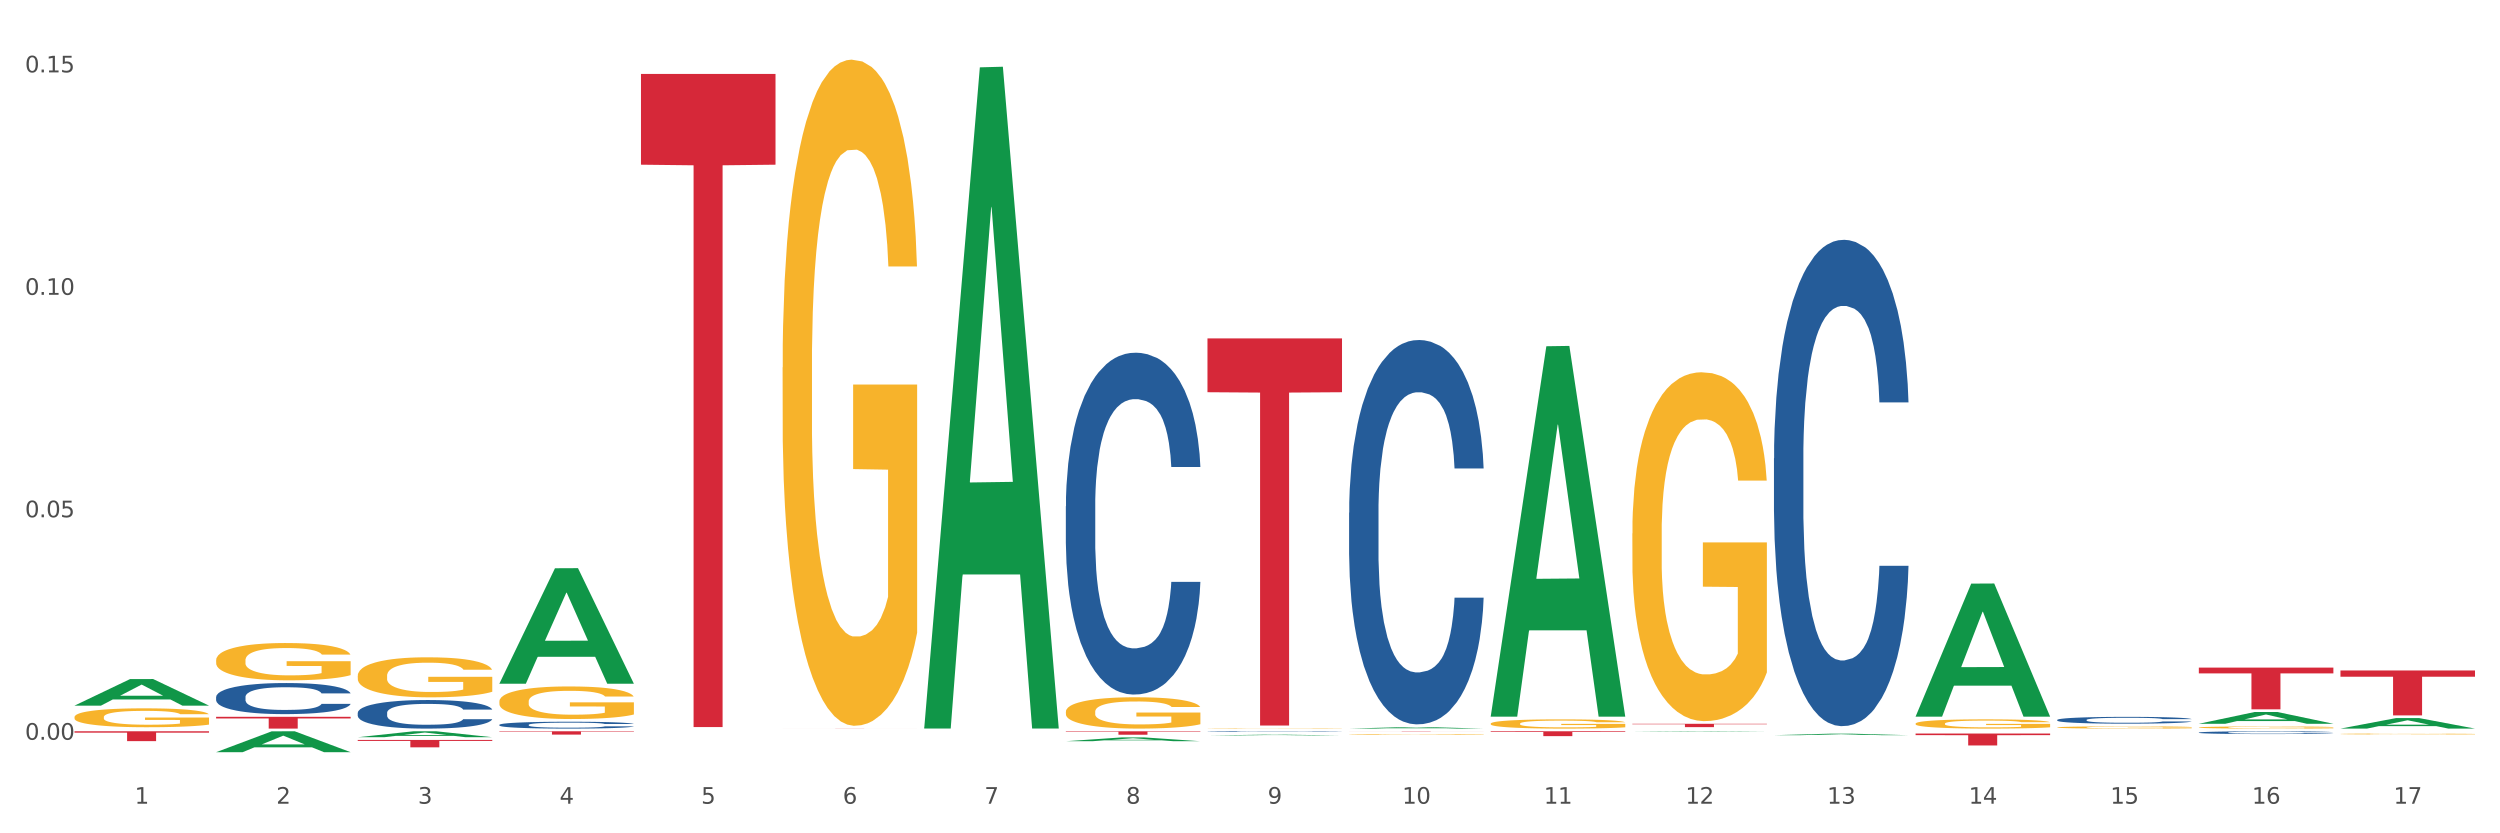 <?xml version="1.0" encoding="utf-8" standalone="no"?>
<!DOCTYPE svg PUBLIC "-//W3C//DTD SVG 1.1//EN"
  "http://www.w3.org/Graphics/SVG/1.1/DTD/svg11.dtd">
<svg xmlns:xlink="http://www.w3.org/1999/xlink" width="1080pt" height="360pt" viewBox="0 0 1080 360" xmlns="http://www.w3.org/2000/svg" version="1.1">
 <rect x="0" y="0" width="1080" height="360" fill="#333333" stroke="none"/>
 <defs>
  <style type="text/css">*{stroke-linejoin: round; stroke-linecap: butt}</style>
 </defs>
 <g id="figure_1">
  <g id="patch_1">
   <path d="M 0 360 
L 1080 360 
L 1080 0 
L 0 0 
z
" style="fill: #ffffff; stroke: #ffffff; stroke-linejoin: miter"/>
  </g>
  <g id="axes_1">
   <g id="matplotlib.axis_1">
    <g id="xtick_1">
     <g id="text_1">
      <!-- 1 -->
      <g style="fill: #4d4d4d" transform="translate(58.182 347.204) scale(0.096 -0.096)">
       <defs>
        <path id="DejaVuSans-31" d="M 794 531 
L 1825 531 
L 1825 4091 
L 703 3866 
L 703 4441 
L 1819 4666 
L 2450 4666 
L 2450 531 
L 3481 531 
L 3481 0 
L 794 0 
L 794 531 
z
" transform="scale(0.016)"/>
       </defs>
       <use xlink:href="#DejaVuSans-31"/>
      </g>
     </g>
    </g>
    <g id="xtick_2">
     <g id="text_2">
      <!-- 2 -->
      <g style="fill: #4d4d4d" transform="translate(119.364 347.204) scale(0.096 -0.096)">
       <defs>
        <path id="DejaVuSans-32" d="M 1228 531 
L 3431 531 
L 3431 0 
L 469 0 
L 469 531 
Q 828 903 1448 1529 
Q 2069 2156 2228 2338 
Q 2531 2678 2651 2914 
Q 2772 3150 2772 3378 
Q 2772 3750 2511 3984 
Q 2250 4219 1831 4219 
Q 1534 4219 1204 4116 
Q 875 4013 500 3803 
L 500 4441 
Q 881 4594 1212 4672 
Q 1544 4750 1819 4750 
Q 2544 4750 2975 4387 
Q 3406 4025 3406 3419 
Q 3406 3131 3298 2873 
Q 3191 2616 2906 2266 
Q 2828 2175 2409 1742 
Q 1991 1309 1228 531 
z
" transform="scale(0.016)"/>
       </defs>
       <use xlink:href="#DejaVuSans-32"/>
      </g>
     </g>
    </g>
    <g id="xtick_3">
     <g id="text_3">
      <!-- 3 -->
      <g style="fill: #4d4d4d" transform="translate(180.545 347.204) scale(0.096 -0.096)">
       <defs>
        <path id="DejaVuSans-33" d="M 2597 2516 
Q 3050 2419 3304 2112 
Q 3559 1806 3559 1356 
Q 3559 666 3084 287 
Q 2609 -91 1734 -91 
Q 1441 -91 1130 -33 
Q 819 25 488 141 
L 488 750 
Q 750 597 1062 519 
Q 1375 441 1716 441 
Q 2309 441 2620 675 
Q 2931 909 2931 1356 
Q 2931 1769 2642 2001 
Q 2353 2234 1838 2234 
L 1294 2234 
L 1294 2753 
L 1863 2753 
Q 2328 2753 2575 2939 
Q 2822 3125 2822 3475 
Q 2822 3834 2567 4026 
Q 2313 4219 1838 4219 
Q 1578 4219 1281 4162 
Q 984 4106 628 3988 
L 628 4550 
Q 988 4650 1302 4700 
Q 1616 4750 1894 4750 
Q 2613 4750 3031 4423 
Q 3450 4097 3450 3541 
Q 3450 3153 3228 2886 
Q 3006 2619 2597 2516 
z
" transform="scale(0.016)"/>
       </defs>
       <use xlink:href="#DejaVuSans-33"/>
      </g>
     </g>
    </g>
    <g id="xtick_4">
     <g id="text_4">
      <!-- 4 -->
      <g style="fill: #4d4d4d" transform="translate(241.726 347.204) scale(0.096 -0.096)">
       <defs>
        <path id="DejaVuSans-34" d="M 2419 4116 
L 825 1625 
L 2419 1625 
L 2419 4116 
z
M 2253 4666 
L 3047 4666 
L 3047 1625 
L 3713 1625 
L 3713 1100 
L 3047 1100 
L 3047 0 
L 2419 0 
L 2419 1100 
L 313 1100 
L 313 1709 
L 2253 4666 
z
" transform="scale(0.016)"/>
       </defs>
       <use xlink:href="#DejaVuSans-34"/>
      </g>
     </g>
    </g>
    <g id="xtick_5">
     <g id="text_5">
      <!-- 5 -->
      <g style="fill: #4d4d4d" transform="translate(302.908 347.204) scale(0.096 -0.096)">
       <defs>
        <path id="DejaVuSans-35" d="M 691 4666 
L 3169 4666 
L 3169 4134 
L 1269 4134 
L 1269 2991 
Q 1406 3038 1543 3061 
Q 1681 3084 1819 3084 
Q 2600 3084 3056 2656 
Q 3513 2228 3513 1497 
Q 3513 744 3044 326 
Q 2575 -91 1722 -91 
Q 1428 -91 1123 -41 
Q 819 9 494 109 
L 494 744 
Q 775 591 1075 516 
Q 1375 441 1709 441 
Q 2250 441 2565 725 
Q 2881 1009 2881 1497 
Q 2881 1984 2565 2268 
Q 2250 2553 1709 2553 
Q 1456 2553 1204 2497 
Q 953 2441 691 2322 
L 691 4666 
z
" transform="scale(0.016)"/>
       </defs>
       <use xlink:href="#DejaVuSans-35"/>
      </g>
     </g>
    </g>
    <g id="xtick_6">
     <g id="text_6">
      <!-- 6 -->
      <g style="fill: #4d4d4d" transform="translate(364.089 347.204) scale(0.096 -0.096)">
       <defs>
        <path id="DejaVuSans-36" d="M 2113 2584 
Q 1688 2584 1439 2293 
Q 1191 2003 1191 1497 
Q 1191 994 1439 701 
Q 1688 409 2113 409 
Q 2538 409 2786 701 
Q 3034 994 3034 1497 
Q 3034 2003 2786 2293 
Q 2538 2584 2113 2584 
z
M 3366 4563 
L 3366 3988 
Q 3128 4100 2886 4159 
Q 2644 4219 2406 4219 
Q 1781 4219 1451 3797 
Q 1122 3375 1075 2522 
Q 1259 2794 1537 2939 
Q 1816 3084 2150 3084 
Q 2853 3084 3261 2657 
Q 3669 2231 3669 1497 
Q 3669 778 3244 343 
Q 2819 -91 2113 -91 
Q 1303 -91 875 529 
Q 447 1150 447 2328 
Q 447 3434 972 4092 
Q 1497 4750 2381 4750 
Q 2619 4750 2861 4703 
Q 3103 4656 3366 4563 
z
" transform="scale(0.016)"/>
       </defs>
       <use xlink:href="#DejaVuSans-36"/>
      </g>
     </g>
    </g>
    <g id="xtick_7">
     <g id="text_7">
      <!-- 7 -->
      <g style="fill: #4d4d4d" transform="translate(425.271 347.204) scale(0.096 -0.096)">
       <defs>
        <path id="DejaVuSans-37" d="M 525 4666 
L 3525 4666 
L 3525 4397 
L 1831 0 
L 1172 0 
L 2766 4134 
L 525 4134 
L 525 4666 
z
" transform="scale(0.016)"/>
       </defs>
       <use xlink:href="#DejaVuSans-37"/>
      </g>
     </g>
    </g>
    <g id="xtick_8">
     <g id="text_8">
      <!-- 8 -->
      <g style="fill: #4d4d4d" transform="translate(486.452 347.204) scale(0.096 -0.096)">
       <defs>
        <path id="DejaVuSans-38" d="M 2034 2216 
Q 1584 2216 1326 1975 
Q 1069 1734 1069 1313 
Q 1069 891 1326 650 
Q 1584 409 2034 409 
Q 2484 409 2743 651 
Q 3003 894 3003 1313 
Q 3003 1734 2745 1975 
Q 2488 2216 2034 2216 
z
M 1403 2484 
Q 997 2584 770 2862 
Q 544 3141 544 3541 
Q 544 4100 942 4425 
Q 1341 4750 2034 4750 
Q 2731 4750 3128 4425 
Q 3525 4100 3525 3541 
Q 3525 3141 3298 2862 
Q 3072 2584 2669 2484 
Q 3125 2378 3379 2068 
Q 3634 1759 3634 1313 
Q 3634 634 3220 271 
Q 2806 -91 2034 -91 
Q 1263 -91 848 271 
Q 434 634 434 1313 
Q 434 1759 690 2068 
Q 947 2378 1403 2484 
z
M 1172 3481 
Q 1172 3119 1398 2916 
Q 1625 2713 2034 2713 
Q 2441 2713 2670 2916 
Q 2900 3119 2900 3481 
Q 2900 3844 2670 4047 
Q 2441 4250 2034 4250 
Q 1625 4250 1398 4047 
Q 1172 3844 1172 3481 
z
" transform="scale(0.016)"/>
       </defs>
       <use xlink:href="#DejaVuSans-38"/>
      </g>
     </g>
    </g>
    <g id="xtick_9">
     <g id="text_9">
      <!-- 9 -->
      <g style="fill: #4d4d4d" transform="translate(547.634 347.204) scale(0.096 -0.096)">
       <defs>
        <path id="DejaVuSans-39" d="M 703 97 
L 703 672 
Q 941 559 1184 500 
Q 1428 441 1663 441 
Q 2288 441 2617 861 
Q 2947 1281 2994 2138 
Q 2813 1869 2534 1725 
Q 2256 1581 1919 1581 
Q 1219 1581 811 2004 
Q 403 2428 403 3163 
Q 403 3881 828 4315 
Q 1253 4750 1959 4750 
Q 2769 4750 3195 4129 
Q 3622 3509 3622 2328 
Q 3622 1225 3098 567 
Q 2575 -91 1691 -91 
Q 1453 -91 1209 -44 
Q 966 3 703 97 
z
M 1959 2075 
Q 2384 2075 2632 2365 
Q 2881 2656 2881 3163 
Q 2881 3666 2632 3958 
Q 2384 4250 1959 4250 
Q 1534 4250 1286 3958 
Q 1038 3666 1038 3163 
Q 1038 2656 1286 2365 
Q 1534 2075 1959 2075 
z
" transform="scale(0.016)"/>
       </defs>
       <use xlink:href="#DejaVuSans-39"/>
      </g>
     </g>
    </g>
    <g id="xtick_10">
     <g id="text_10">
      <!-- 10 -->
      <g style="fill: #4d4d4d" transform="translate(605.761 347.204) scale(0.096 -0.096)">
       <defs>
        <path id="DejaVuSans-30" d="M 2034 4250 
Q 1547 4250 1301 3770 
Q 1056 3291 1056 2328 
Q 1056 1369 1301 889 
Q 1547 409 2034 409 
Q 2525 409 2770 889 
Q 3016 1369 3016 2328 
Q 3016 3291 2770 3770 
Q 2525 4250 2034 4250 
z
M 2034 4750 
Q 2819 4750 3233 4129 
Q 3647 3509 3647 2328 
Q 3647 1150 3233 529 
Q 2819 -91 2034 -91 
Q 1250 -91 836 529 
Q 422 1150 422 2328 
Q 422 3509 836 4129 
Q 1250 4750 2034 4750 
z
" transform="scale(0.016)"/>
       </defs>
       <use xlink:href="#DejaVuSans-31"/>
       <use xlink:href="#DejaVuSans-30" transform="translate(63.623 0)"/>
      </g>
     </g>
    </g>
    <g id="xtick_11">
     <g id="text_11">
      <!-- 11 -->
      <g style="fill: #4d4d4d" transform="translate(666.942 347.204) scale(0.096 -0.096)">
       <use xlink:href="#DejaVuSans-31"/>
       <use xlink:href="#DejaVuSans-31" transform="translate(63.623 0)"/>
      </g>
     </g>
    </g>
    <g id="xtick_12">
     <g id="text_12">
      <!-- 12 -->
      <g style="fill: #4d4d4d" transform="translate(728.124 347.204) scale(0.096 -0.096)">
       <use xlink:href="#DejaVuSans-31"/>
       <use xlink:href="#DejaVuSans-32" transform="translate(63.623 0)"/>
      </g>
     </g>
    </g>
    <g id="xtick_13">
     <g id="text_13">
      <!-- 13 -->
      <g style="fill: #4d4d4d" transform="translate(789.305 347.204) scale(0.096 -0.096)">
       <use xlink:href="#DejaVuSans-31"/>
       <use xlink:href="#DejaVuSans-33" transform="translate(63.623 0)"/>
      </g>
     </g>
    </g>
    <g id="xtick_14">
     <g id="text_14">
      <!-- 14 -->
      <g style="fill: #4d4d4d" transform="translate(850.487 347.204) scale(0.096 -0.096)">
       <use xlink:href="#DejaVuSans-31"/>
       <use xlink:href="#DejaVuSans-34" transform="translate(63.623 0)"/>
      </g>
     </g>
    </g>
    <g id="xtick_15">
     <g id="text_15">
      <!-- 15 -->
      <g style="fill: #4d4d4d" transform="translate(911.668 347.204) scale(0.096 -0.096)">
       <use xlink:href="#DejaVuSans-31"/>
       <use xlink:href="#DejaVuSans-35" transform="translate(63.623 0)"/>
      </g>
     </g>
    </g>
    <g id="xtick_16">
     <g id="text_16">
      <!-- 16 -->
      <g style="fill: #4d4d4d" transform="translate(972.849 347.204) scale(0.096 -0.096)">
       <use xlink:href="#DejaVuSans-31"/>
       <use xlink:href="#DejaVuSans-36" transform="translate(63.623 0)"/>
      </g>
     </g>
    </g>
    <g id="xtick_17">
     <g id="text_17">
      <!-- 17 -->
      <g style="fill: #4d4d4d" transform="translate(1034.031 347.204) scale(0.096 -0.096)">
       <use xlink:href="#DejaVuSans-31"/>
       <use xlink:href="#DejaVuSans-37" transform="translate(63.623 0)"/>
      </g>
     </g>
    </g>
    <g id="xtick_18"/>
    <g id="xtick_19"/>
    <g id="xtick_20"/>
    <g id="xtick_21"/>
    <g id="xtick_22"/>
    <g id="xtick_23"/>
    <g id="xtick_24"/>
    <g id="xtick_25"/>
    <g id="xtick_26"/>
    <g id="xtick_27"/>
    <g id="xtick_28"/>
    <g id="xtick_29"/>
    <g id="xtick_30"/>
    <g id="xtick_31"/>
    <g id="xtick_32"/>
    <g id="xtick_33"/>
   </g>
   <g id="matplotlib.axis_2">
    <g id="ytick_1">
     <g id="text_18">
      <!-- 0.00 -->
      <g style="fill: #4d4d4d" transform="translate(10.8 319.564) scale(0.096 -0.096)">
       <defs>
        <path id="DejaVuSans-2e" d="M 684 794 
L 1344 794 
L 1344 0 
L 684 0 
L 684 794 
z
" transform="scale(0.016)"/>
       </defs>
       <use xlink:href="#DejaVuSans-30"/>
       <use xlink:href="#DejaVuSans-2e" transform="translate(63.623 0)"/>
       <use xlink:href="#DejaVuSans-30" transform="translate(95.41 0)"/>
       <use xlink:href="#DejaVuSans-30" transform="translate(159.033 0)"/>
      </g>
     </g>
    </g>
    <g id="ytick_2">
     <g id="text_19">
      <!-- 0.05 -->
      <g style="fill: #4d4d4d" transform="translate(10.8 223.466) scale(0.096 -0.096)">
       <use xlink:href="#DejaVuSans-30"/>
       <use xlink:href="#DejaVuSans-2e" transform="translate(63.623 0)"/>
       <use xlink:href="#DejaVuSans-30" transform="translate(95.41 0)"/>
       <use xlink:href="#DejaVuSans-35" transform="translate(159.033 0)"/>
      </g>
     </g>
    </g>
    <g id="ytick_3">
     <g id="text_20">
      <!-- 0.10 -->
      <g style="fill: #4d4d4d" transform="translate(10.8 127.368) scale(0.096 -0.096)">
       <use xlink:href="#DejaVuSans-30"/>
       <use xlink:href="#DejaVuSans-2e" transform="translate(63.623 0)"/>
       <use xlink:href="#DejaVuSans-31" transform="translate(95.41 0)"/>
       <use xlink:href="#DejaVuSans-30" transform="translate(159.033 0)"/>
      </g>
     </g>
    </g>
    <g id="ytick_4">
     <g id="text_21">
      <!-- 0.15 -->
      <g style="fill: #4d4d4d" transform="translate(10.8 31.27) scale(0.096 -0.096)">
       <use xlink:href="#DejaVuSans-30"/>
       <use xlink:href="#DejaVuSans-2e" transform="translate(63.623 0)"/>
       <use xlink:href="#DejaVuSans-31" transform="translate(95.41 0)"/>
       <use xlink:href="#DejaVuSans-35" transform="translate(159.033 0)"/>
      </g>
     </g>
    </g>
    <g id="ytick_5"/>
    <g id="ytick_6"/>
    <g id="ytick_7"/>
   </g>
   <g id="PolyCollection_1">
    <path d="M 705.171 316.135 
L 705.23 316.135 
L 729.198 315.917 
L 739.145 315.917 
L 763.293 316.135 
L 751.788 316.135 
L 746.575 316.085 
L 721.828 316.085 
L 721.649 316.085 
L 716.615 316.135 
L 705.171 316.135 
L 705.171 316.135 
L 724.944 316.054 
L 743.459 316.054 
L 734.292 315.964 
L 734.172 315.963 
L 734.052 315.964 
L 724.884 316.054 
L 724.944 316.054 
L 705.171 316.135 
z
" clip-path="url(#pf53ddac3cf)" style="fill: #109648"/>
    <path d="M 766.352 317.603 
L 766.412 317.603 
L 790.38 316.954 
L 800.327 316.954 
L 824.474 317.604 
L 812.97 317.604 
L 807.757 317.453 
L 783.01 317.453 
L 782.83 317.455 
L 777.797 317.604 
L 766.352 317.604 
L 766.352 317.603 
L 786.126 317.363 
L 804.641 317.362 
L 795.473 317.092 
L 795.353 317.091 
L 795.233 317.093 
L 786.066 317.362 
L 786.126 317.363 
L 766.352 317.603 
z
" clip-path="url(#pf53ddac3cf)" style="fill: #109648"/>
    <path d="M 827.533 309.489 
L 827.593 309.435 
L 851.561 252.121 
L 861.508 252.067 
L 885.656 309.597 
L 874.151 309.597 
L 868.938 296.2 
L 844.191 296.2 
L 844.011 296.416 
L 838.978 309.597 
L 827.533 309.597 
L 827.533 309.489 
L 847.307 288.206 
L 865.822 288.152 
L 856.654 264.329 
L 856.535 264.221 
L 856.415 264.383 
L 847.247 288.152 
L 847.307 288.206 
L 827.533 309.489 
z
" clip-path="url(#pf53ddac3cf)" style="fill: #109648"/>
    <path d="M 949.896 312.659 
L 949.956 312.655 
L 973.924 307.598 
L 983.871 307.593 
L 1008.019 312.669 
L 996.514 312.669 
L 991.301 311.487 
L 966.554 311.487 
L 966.374 311.506 
L 961.341 312.669 
L 949.896 312.669 
L 949.896 312.659 
L 969.67 310.781 
L 988.185 310.777 
L 979.017 308.675 
L 978.897 308.665 
L 978.778 308.68 
L 969.61 310.777 
L 969.67 310.781 
L 949.896 312.659 
z
" clip-path="url(#pf53ddac3cf)" style="fill: #109648"/>
    <path d="M 1011.078 314.748 
L 1011.138 314.744 
L 1035.106 310.208 
L 1045.052 310.204 
L 1069.2 314.756 
L 1057.695 314.756 
L 1052.482 313.696 
L 1027.735 313.696 
L 1027.556 313.713 
L 1022.522 314.756 
L 1011.078 314.756 
L 1011.078 314.748 
L 1030.851 313.064 
L 1049.366 313.059 
L 1040.199 311.174 
L 1040.079 311.166 
L 1039.959 311.178 
L 1030.791 313.059 
L 1030.851 313.064 
L 1011.078 314.748 
z
" clip-path="url(#pf53ddac3cf)" style="fill: #109648"/>
    <path d="M 582.808 314.755 
L 582.868 314.754 
L 606.836 314.091 
L 616.782 314.09 
L 640.93 314.756 
L 629.425 314.756 
L 624.212 314.601 
L 599.465 314.601 
L 599.286 314.604 
L 594.252 314.756 
L 582.808 314.756 
L 582.808 314.755 
L 602.581 314.509 
L 621.097 314.508 
L 611.929 314.232 
L 611.809 314.231 
L 611.689 314.233 
L 602.521 314.508 
L 602.581 314.509 
L 582.808 314.755 
z
" clip-path="url(#pf53ddac3cf)" style="fill: #109648"/>
    <path d="M 643.989 309.305 
L 644.049 309.155 
L 668.017 149.58 
L 677.964 149.43 
L 702.112 309.606 
L 690.607 309.606 
L 685.394 272.307 
L 660.647 272.307 
L 660.467 272.908 
L 655.434 309.606 
L 643.989 309.606 
L 643.989 309.305 
L 663.763 250.048 
L 682.278 249.897 
L 673.11 183.571 
L 672.99 183.27 
L 672.871 183.721 
L 663.703 249.897 
L 663.763 250.048 
L 643.989 309.305 
z
" clip-path="url(#pf53ddac3cf)" style="fill: #109648"/>
    <path d="M 888.715 311.007 
L 888.784 311.005 
L 888.784 310.929 
L 888.99 310.827 
L 889.745 310.638 
L 890.707 310.496 
L 892.356 310.328 
L 893.249 310.258 
L 894.417 310.18 
L 896.822 310.054 
L 899.57 309.946 
L 901.493 309.887 
L 902.936 309.849 
L 906.165 309.781 
L 908.02 309.752 
L 909.944 309.728 
L 911.593 309.711 
L 914.341 309.693 
L 916.539 309.684 
L 919.081 309.682 
L 921.211 309.684 
L 924.028 309.695 
L 928.15 309.728 
L 929.73 309.746 
L 931.86 309.779 
L 934.058 309.822 
L 935.845 309.865 
L 937.906 309.927 
L 940.036 310.008 
L 942.097 310.11 
L 943.539 310.205 
L 944.707 310.304 
L 945.738 310.425 
L 946.494 310.557 
L 946.837 310.668 
L 934.265 310.668 
L 933.921 310.568 
L 933.234 310.46 
L 932.547 310.388 
L 931.791 310.328 
L 930.623 310.261 
L 929.593 310.218 
L 927.875 310.167 
L 926.295 310.134 
L 924.99 310.116 
L 923.41 310.099 
L 920.043 310.083 
L 917.639 310.083 
L 916.127 310.089 
L 914.272 310.102 
L 912.692 310.121 
L 910.837 310.153 
L 909.394 310.188 
L 907.952 310.234 
L 907.127 310.266 
L 905.89 310.326 
L 905.066 310.374 
L 903.967 310.458 
L 903.348 310.517 
L 902.249 310.671 
L 901.768 310.784 
L 901.562 310.862 
L 901.425 310.948 
L 901.425 311.369 
L 901.837 311.557 
L 902.181 311.638 
L 902.73 311.73 
L 903.761 311.848 
L 905.272 311.964 
L 906.852 312.048 
L 908.158 312.099 
L 909.394 312.136 
L 910.631 312.166 
L 912.142 312.193 
L 913.379 312.209 
L 915.234 312.225 
L 917.432 312.233 
L 919.15 312.233 
L 922.654 312.22 
L 924.234 312.207 
L 925.745 312.188 
L 927.394 312.158 
L 928.7 312.126 
L 929.455 312.101 
L 930.692 312.05 
L 931.654 311.996 
L 932.478 311.934 
L 933.028 311.88 
L 933.646 311.8 
L 934.127 311.708 
L 934.265 311.66 
L 946.837 311.66 
L 946.562 311.757 
L 946.081 311.851 
L 945.12 311.977 
L 944.364 312.05 
L 943.196 312.139 
L 941.959 312.215 
L 940.242 312.298 
L 938.662 312.36 
L 937.013 312.414 
L 935.226 312.462 
L 931.997 312.53 
L 930.829 312.549 
L 928.356 312.581 
L 926.433 312.6 
L 923.616 312.619 
L 920.73 312.63 
L 917.707 312.632 
L 915.028 312.627 
L 912.074 312.611 
L 910.219 312.595 
L 908.158 312.57 
L 905.753 312.533 
L 903.486 312.487 
L 901.356 312.433 
L 899.364 312.371 
L 897.509 312.301 
L 895.104 312.185 
L 893.318 312.072 
L 892.013 311.967 
L 891.119 311.878 
L 890.226 311.765 
L 889.745 311.686 
L 888.99 311.498 
L 888.715 311.323 
L 888.715 311.007 
z
" clip-path="url(#pf53ddac3cf)" style="fill: #255c99"/>
    <path d="M 521.626 316.053 
L 521.695 316.053 
L 521.695 316.045 
L 521.901 316.034 
L 522.657 316.015 
L 523.619 316 
L 525.268 315.983 
L 526.161 315.976 
L 527.329 315.968 
L 529.733 315.955 
L 532.481 315.944 
L 534.405 315.938 
L 535.848 315.934 
L 539.077 315.927 
L 540.932 315.924 
L 542.855 315.922 
L 544.504 315.92 
L 547.252 315.918 
L 549.451 315.917 
L 551.993 315.917 
L 554.123 315.917 
L 556.939 315.918 
L 561.062 315.922 
L 562.642 315.924 
L 564.772 315.927 
L 566.97 315.931 
L 568.756 315.936 
L 570.817 315.942 
L 572.947 315.95 
L 575.008 315.961 
L 576.451 315.971 
L 577.619 315.981 
L 578.649 315.993 
L 579.405 316.007 
L 579.749 316.018 
L 567.176 316.018 
L 566.833 316.008 
L 566.146 315.997 
L 565.459 315.989 
L 564.703 315.983 
L 563.535 315.976 
L 562.504 315.972 
L 560.787 315.967 
L 559.207 315.963 
L 557.901 315.961 
L 556.321 315.96 
L 552.955 315.958 
L 550.55 315.958 
L 549.039 315.959 
L 547.184 315.96 
L 545.604 315.962 
L 543.749 315.965 
L 542.306 315.969 
L 540.863 315.974 
L 540.039 315.977 
L 538.802 315.983 
L 537.978 315.988 
L 536.878 315.997 
L 536.26 316.003 
L 535.161 316.018 
L 534.68 316.03 
L 534.474 316.038 
L 534.336 316.047 
L 534.336 316.09 
L 534.749 316.109 
L 535.092 316.118 
L 535.642 316.127 
L 536.672 316.139 
L 538.184 316.151 
L 539.764 316.16 
L 541.069 316.165 
L 542.306 316.169 
L 543.542 316.172 
L 545.054 316.174 
L 546.291 316.176 
L 548.146 316.178 
L 550.344 316.179 
L 552.062 316.179 
L 555.565 316.177 
L 557.146 316.176 
L 558.657 316.174 
L 560.306 316.171 
L 561.611 316.168 
L 562.367 316.165 
L 563.604 316.16 
L 564.565 316.154 
L 565.39 316.148 
L 565.939 316.142 
L 566.558 316.134 
L 567.039 316.125 
L 567.176 316.12 
L 579.749 316.12 
L 579.474 316.13 
L 578.993 316.139 
L 578.031 316.152 
L 577.275 316.16 
L 576.107 316.169 
L 574.871 316.177 
L 573.153 316.185 
L 571.573 316.192 
L 569.924 316.197 
L 568.138 316.202 
L 564.909 316.209 
L 563.741 316.211 
L 561.268 316.214 
L 559.344 316.216 
L 556.527 316.218 
L 553.642 316.219 
L 550.619 316.219 
L 547.939 316.219 
L 544.985 316.217 
L 543.13 316.216 
L 541.069 316.213 
L 538.665 316.209 
L 536.397 316.205 
L 534.268 316.199 
L 532.275 316.193 
L 530.42 316.186 
L 528.016 316.174 
L 526.229 316.162 
L 524.924 316.151 
L 524.031 316.142 
L 523.138 316.131 
L 522.657 316.123 
L 521.901 316.103 
L 521.626 316.085 
L 521.626 316.053 
z
" clip-path="url(#pf53ddac3cf)" style="fill: #255c99"/>
    <path d="M 582.808 221.489 
L 582.876 221.338 
L 582.876 217.092 
L 583.083 211.329 
L 583.838 200.714 
L 584.8 192.677 
L 586.449 183.276 
L 587.342 179.333 
L 588.51 174.935 
L 590.915 167.808 
L 593.663 161.743 
L 595.586 158.406 
L 597.029 156.283 
L 600.258 152.492 
L 602.113 150.824 
L 604.037 149.46 
L 605.686 148.55 
L 608.434 147.488 
L 610.632 147.033 
L 613.174 146.882 
L 615.304 147.033 
L 618.121 147.64 
L 622.243 149.46 
L 623.823 150.521 
L 625.953 152.341 
L 628.151 154.767 
L 629.938 157.193 
L 631.999 160.681 
L 634.129 165.23 
L 636.19 170.993 
L 637.632 176.3 
L 638.8 181.911 
L 639.831 188.735 
L 640.587 196.165 
L 640.93 202.383 
L 628.358 202.383 
L 628.014 196.772 
L 627.327 190.706 
L 626.64 186.612 
L 625.884 183.276 
L 624.716 179.485 
L 623.686 177.058 
L 621.968 174.177 
L 620.388 172.357 
L 619.083 171.296 
L 617.503 170.386 
L 614.136 169.476 
L 611.732 169.476 
L 610.22 169.78 
L 608.365 170.538 
L 606.785 171.599 
L 604.93 173.419 
L 603.487 175.39 
L 602.044 177.968 
L 601.22 179.788 
L 599.983 183.124 
L 599.159 185.854 
L 598.06 190.554 
L 597.441 193.891 
L 596.342 202.534 
L 595.861 208.903 
L 595.655 213.301 
L 595.518 218.153 
L 595.518 241.809 
L 595.93 252.424 
L 596.273 256.974 
L 596.823 262.129 
L 597.854 268.802 
L 599.365 275.322 
L 600.945 280.023 
L 602.251 282.904 
L 603.487 285.027 
L 604.724 286.695 
L 606.235 288.212 
L 607.472 289.122 
L 609.327 290.031 
L 611.525 290.486 
L 613.243 290.486 
L 616.747 289.728 
L 618.327 288.97 
L 619.838 287.908 
L 621.487 286.24 
L 622.793 284.421 
L 623.548 283.056 
L 624.785 280.175 
L 625.747 277.142 
L 626.571 273.654 
L 627.121 270.621 
L 627.739 266.072 
L 628.22 260.916 
L 628.358 258.187 
L 640.93 258.187 
L 640.655 263.646 
L 640.174 268.953 
L 639.213 276.08 
L 638.457 280.175 
L 637.289 285.179 
L 636.052 289.425 
L 634.335 294.126 
L 632.754 297.614 
L 631.106 300.646 
L 629.319 303.376 
L 626.09 307.167 
L 624.922 308.228 
L 622.449 310.048 
L 620.525 311.11 
L 617.709 312.171 
L 614.823 312.778 
L 611.8 312.929 
L 609.121 312.626 
L 606.167 311.716 
L 604.312 310.806 
L 602.251 309.442 
L 599.846 307.319 
L 597.579 304.741 
L 595.449 301.708 
L 593.457 298.22 
L 591.602 294.277 
L 589.197 287.757 
L 587.411 281.388 
L 586.105 275.474 
L 585.212 270.47 
L 584.319 264.101 
L 583.838 259.703 
L 583.083 249.088 
L 582.808 239.231 
L 582.808 221.489 
z
" clip-path="url(#pf53ddac3cf)" style="fill: #255c99"/>
    <path d="M 766.352 198.004 
L 766.421 197.812 
L 766.421 192.439 
L 766.627 185.148 
L 767.383 171.717 
L 768.344 161.547 
L 769.993 149.651 
L 770.886 144.662 
L 772.054 139.098 
L 774.459 130.08 
L 777.207 122.405 
L 779.131 118.184 
L 780.573 115.497 
L 783.802 110.7 
L 785.657 108.59 
L 787.581 106.863 
L 789.23 105.712 
L 791.978 104.368 
L 794.177 103.793 
L 796.719 103.601 
L 798.848 103.793 
L 801.665 104.56 
L 805.787 106.863 
L 807.367 108.206 
L 809.497 110.509 
L 811.696 113.579 
L 813.482 116.649 
L 815.543 121.062 
L 817.673 126.818 
L 819.734 134.109 
L 821.177 140.825 
L 822.345 147.924 
L 823.375 156.559 
L 824.131 165.961 
L 824.474 173.827 
L 811.902 173.827 
L 811.558 166.728 
L 810.871 159.053 
L 810.184 153.872 
L 809.428 149.651 
L 808.261 144.854 
L 807.23 141.784 
L 805.512 138.139 
L 803.932 135.836 
L 802.627 134.493 
L 801.047 133.342 
L 797.68 132.19 
L 795.276 132.19 
L 793.764 132.574 
L 791.909 133.534 
L 790.329 134.877 
L 788.474 137.179 
L 787.031 139.674 
L 785.589 142.935 
L 784.764 145.238 
L 783.528 149.459 
L 782.703 152.913 
L 781.604 158.861 
L 780.986 163.082 
L 779.886 174.019 
L 779.405 182.078 
L 779.199 187.643 
L 779.062 193.783 
L 779.062 223.715 
L 779.474 237.146 
L 779.818 242.903 
L 780.367 249.427 
L 781.398 257.869 
L 782.909 266.12 
L 784.489 272.068 
L 785.795 275.713 
L 787.031 278.4 
L 788.268 280.51 
L 789.78 282.429 
L 791.016 283.58 
L 792.871 284.732 
L 795.07 285.307 
L 796.787 285.307 
L 800.291 284.348 
L 801.871 283.389 
L 803.383 282.045 
L 805.032 279.935 
L 806.337 277.632 
L 807.093 275.905 
L 808.329 272.26 
L 809.291 268.422 
L 810.116 264.009 
L 810.665 260.172 
L 811.283 254.415 
L 811.764 247.891 
L 811.902 244.438 
L 824.474 244.438 
L 824.2 251.345 
L 823.719 258.061 
L 822.757 267.079 
L 822.001 272.26 
L 820.833 278.592 
L 819.596 283.964 
L 817.879 289.912 
L 816.299 294.325 
L 814.65 298.163 
L 812.864 301.617 
L 809.635 306.414 
L 808.467 307.757 
L 805.993 310.059 
L 804.07 311.402 
L 801.253 312.745 
L 798.367 313.513 
L 795.344 313.705 
L 792.665 313.321 
L 789.711 312.17 
L 787.856 311.019 
L 785.795 309.292 
L 783.39 306.605 
L 781.123 303.344 
L 778.993 299.506 
L 777.001 295.093 
L 775.146 290.104 
L 772.741 281.853 
L 770.955 273.795 
L 769.65 266.312 
L 768.757 259.98 
L 767.863 251.921 
L 767.383 246.356 
L 766.627 232.925 
L 766.352 220.453 
L 766.352 198.004 
z
" clip-path="url(#pf53ddac3cf)" style="fill: #255c99"/>
    <path d="M 460.445 218.724 
L 460.514 218.59 
L 460.514 214.813 
L 460.72 209.688 
L 461.475 200.246 
L 462.437 193.098 
L 464.086 184.736 
L 464.979 181.229 
L 466.147 177.318 
L 468.552 170.979 
L 471.3 165.584 
L 473.224 162.616 
L 474.666 160.728 
L 477.895 157.356 
L 479.75 155.873 
L 481.674 154.659 
L 483.323 153.849 
L 486.071 152.905 
L 488.269 152.501 
L 490.811 152.366 
L 492.941 152.501 
L 495.758 153.04 
L 499.88 154.659 
L 501.46 155.603 
L 503.59 157.221 
L 505.789 159.379 
L 507.575 161.537 
L 509.636 164.639 
L 511.766 168.686 
L 513.827 173.811 
L 515.27 178.532 
L 516.437 183.522 
L 517.468 189.591 
L 518.224 196.2 
L 518.567 201.73 
L 505.995 201.73 
L 505.651 196.74 
L 504.964 191.345 
L 504.277 187.703 
L 503.521 184.736 
L 502.353 181.364 
L 501.323 179.206 
L 499.605 176.643 
L 498.025 175.025 
L 496.72 174.081 
L 495.14 173.271 
L 491.773 172.462 
L 489.369 172.462 
L 487.857 172.732 
L 486.002 173.406 
L 484.422 174.35 
L 482.567 175.969 
L 481.124 177.722 
L 479.682 180.015 
L 478.857 181.634 
L 477.621 184.601 
L 476.796 187.029 
L 475.697 191.21 
L 475.079 194.177 
L 473.979 201.865 
L 473.498 207.53 
L 473.292 211.441 
L 473.155 215.757 
L 473.155 236.798 
L 473.567 246.239 
L 473.911 250.285 
L 474.46 254.871 
L 475.491 260.805 
L 477.002 266.605 
L 478.582 270.786 
L 479.888 273.349 
L 481.124 275.237 
L 482.361 276.721 
L 483.872 278.069 
L 485.109 278.879 
L 486.964 279.688 
L 489.163 280.093 
L 490.88 280.093 
L 494.384 279.418 
L 495.964 278.744 
L 497.476 277.8 
L 499.124 276.316 
L 500.43 274.698 
L 501.186 273.484 
L 502.422 270.921 
L 503.384 268.224 
L 504.208 265.121 
L 504.758 262.424 
L 505.376 258.378 
L 505.857 253.792 
L 505.995 251.364 
L 518.567 251.364 
L 518.292 256.22 
L 517.812 260.94 
L 516.85 267.279 
L 516.094 270.921 
L 514.926 275.372 
L 513.689 279.148 
L 511.972 283.33 
L 510.392 286.432 
L 508.743 289.129 
L 506.957 291.557 
L 503.728 294.929 
L 502.56 295.873 
L 500.086 297.491 
L 498.163 298.436 
L 495.346 299.38 
L 492.46 299.919 
L 489.437 300.054 
L 486.758 299.784 
L 483.804 298.975 
L 481.949 298.166 
L 479.888 296.952 
L 477.483 295.064 
L 475.216 292.771 
L 473.086 290.073 
L 471.094 286.971 
L 469.239 283.464 
L 466.834 277.665 
L 465.048 272 
L 463.743 266.74 
L 462.849 262.289 
L 461.956 256.624 
L 461.475 252.713 
L 460.72 243.272 
L 460.445 234.505 
L 460.445 218.724 
z
" clip-path="url(#pf53ddac3cf)" style="fill: #255c99"/>
    <path d="M 888.715 314.238 
L 888.783 314.237 
L 888.783 314.206 
L 888.921 314.178 
L 889.607 314.112 
L 890.636 314.058 
L 891.391 314.029 
L 892.146 314.005 
L 893.038 313.981 
L 894.136 313.957 
L 896.126 313.92 
L 897.361 313.902 
L 898.871 313.883 
L 901.616 313.854 
L 903.606 313.839 
L 905.664 313.825 
L 909.027 313.81 
L 911.223 313.803 
L 913.556 313.797 
L 916.369 313.794 
L 918.497 313.793 
L 923.163 313.796 
L 927.143 313.803 
L 929.064 313.81 
L 931.535 313.82 
L 932.838 313.827 
L 934.966 313.841 
L 937.162 313.86 
L 938.671 313.876 
L 940.936 313.906 
L 942.651 313.935 
L 944.23 313.972 
L 945.053 313.998 
L 945.671 314.022 
L 946.22 314.049 
L 946.769 314.092 
L 934.417 314.092 
L 933.936 314.061 
L 933.182 314.032 
L 932.084 314.004 
L 931.123 313.986 
L 929.476 313.964 
L 927.966 313.95 
L 926.388 313.94 
L 924.467 313.931 
L 922.957 313.927 
L 920.83 313.923 
L 916.644 313.924 
L 913.83 313.931 
L 911.909 313.94 
L 910.674 313.948 
L 909.576 313.957 
L 908.341 313.969 
L 906.899 313.987 
L 905.87 314.004 
L 904.841 314.025 
L 904.017 314.046 
L 903.263 314.071 
L 902.645 314.097 
L 902.165 314.125 
L 901.753 314.158 
L 901.41 314.213 
L 901.41 314.334 
L 901.547 314.361 
L 901.89 314.397 
L 902.302 314.425 
L 902.988 314.457 
L 903.606 314.479 
L 904.772 314.511 
L 906.076 314.537 
L 907.105 314.554 
L 908.135 314.568 
L 909.919 314.587 
L 911.909 314.603 
L 913.624 314.613 
L 915.958 314.622 
L 917.536 314.625 
L 918.908 314.627 
L 922.271 314.627 
L 924.672 314.624 
L 927.349 314.618 
L 929.407 314.61 
L 931.123 314.601 
L 933.044 314.585 
L 934.279 314.57 
L 934.279 314.386 
L 919.183 314.385 
L 919.183 314.263 
L 946.837 314.263 
L 946.837 314.622 
L 945.671 314.64 
L 944.367 314.657 
L 942.994 314.672 
L 940.936 314.69 
L 938.465 314.708 
L 936.269 314.72 
L 933.936 314.731 
L 931.191 314.741 
L 927.623 314.749 
L 925.427 314.753 
L 922.682 314.755 
L 919.457 314.756 
L 916.644 314.755 
L 913.899 314.75 
L 911.017 314.742 
L 908.203 314.731 
L 906.076 314.719 
L 903.949 314.705 
L 901.684 314.687 
L 899.9 314.669 
L 898.528 314.653 
L 897.018 314.633 
L 895.371 314.607 
L 894.136 314.583 
L 893.038 314.558 
L 891.871 314.527 
L 891.048 314.499 
L 890.224 314.465 
L 889.744 314.44 
L 889.195 314.4 
L 888.783 314.345 
L 888.715 314.238 
z
" clip-path="url(#pf53ddac3cf)" style="fill: #f7b32b"/>
    <path d="M 827.533 312.605 
L 827.602 312.602 
L 827.602 312.47 
L 827.739 312.357 
L 828.425 312.083 
L 829.455 311.857 
L 830.21 311.736 
L 830.964 311.638 
L 831.857 311.539 
L 832.954 311.437 
L 834.945 311.287 
L 836.18 311.211 
L 837.689 311.13 
L 840.434 311.013 
L 842.424 310.948 
L 844.483 310.893 
L 847.845 310.827 
L 850.041 310.798 
L 852.374 310.776 
L 855.188 310.761 
L 857.315 310.758 
L 861.981 310.769 
L 865.961 310.802 
L 867.883 310.827 
L 870.353 310.871 
L 871.657 310.9 
L 873.784 310.959 
L 875.98 311.035 
L 877.49 311.101 
L 879.754 311.225 
L 881.47 311.349 
L 883.048 311.503 
L 883.872 311.609 
L 884.489 311.707 
L 885.038 311.82 
L 885.587 311.999 
L 873.235 311.999 
L 872.755 311.871 
L 872 311.751 
L 870.902 311.634 
L 869.941 311.561 
L 868.295 311.47 
L 866.785 311.411 
L 865.207 311.368 
L 863.285 311.331 
L 861.775 311.313 
L 859.648 311.298 
L 855.462 311.302 
L 852.649 311.331 
L 850.727 311.368 
L 849.492 311.4 
L 848.394 311.437 
L 847.159 311.488 
L 845.718 311.565 
L 844.689 311.634 
L 843.659 311.722 
L 842.836 311.809 
L 842.081 311.912 
L 841.464 312.021 
L 840.983 312.134 
L 840.571 312.273 
L 840.228 312.503 
L 840.228 313.004 
L 840.366 313.117 
L 840.709 313.266 
L 841.12 313.38 
L 841.807 313.515 
L 842.424 313.606 
L 843.591 313.738 
L 844.895 313.847 
L 845.924 313.916 
L 846.953 313.975 
L 848.737 314.055 
L 850.727 314.121 
L 852.443 314.161 
L 854.776 314.198 
L 856.354 314.212 
L 857.727 314.22 
L 861.089 314.22 
L 863.491 314.209 
L 866.167 314.183 
L 868.226 314.15 
L 869.941 314.11 
L 871.863 314.044 
L 873.098 313.982 
L 873.098 313.219 
L 858.001 313.215 
L 858.001 312.708 
L 885.656 312.708 
L 885.656 314.198 
L 884.489 314.274 
L 883.185 314.344 
L 881.813 314.406 
L 879.754 314.482 
L 877.284 314.556 
L 875.088 314.607 
L 872.755 314.65 
L 870.01 314.691 
L 866.442 314.727 
L 864.246 314.742 
L 861.501 314.753 
L 858.276 314.756 
L 855.462 314.749 
L 852.717 314.731 
L 849.835 314.698 
L 847.022 314.65 
L 844.895 314.603 
L 842.767 314.545 
L 840.503 314.468 
L 838.719 314.395 
L 837.346 314.329 
L 835.837 314.245 
L 834.19 314.136 
L 832.954 314.037 
L 831.857 313.935 
L 830.69 313.803 
L 829.867 313.69 
L 829.043 313.548 
L 828.563 313.442 
L 828.014 313.277 
L 827.602 313.047 
L 827.533 312.605 
z
" clip-path="url(#pf53ddac3cf)" style="fill: #f7b32b"/>
    <path d="M 705.171 230.462 
L 705.239 230.324 
L 705.239 225.369 
L 705.376 221.102 
L 706.063 210.779 
L 707.092 202.245 
L 707.847 197.703 
L 708.602 193.986 
L 709.494 190.27 
L 710.592 186.416 
L 712.582 180.772 
L 713.817 177.882 
L 715.327 174.854 
L 718.071 170.449 
L 720.061 167.972 
L 722.12 165.907 
L 725.483 163.429 
L 727.678 162.328 
L 730.012 161.502 
L 732.825 160.952 
L 734.952 160.814 
L 739.619 161.227 
L 743.599 162.466 
L 745.52 163.429 
L 747.99 165.081 
L 749.294 166.182 
L 751.421 168.384 
L 753.617 171.275 
L 755.127 173.753 
L 757.391 178.432 
L 759.107 183.112 
L 760.685 188.893 
L 761.509 192.885 
L 762.126 196.601 
L 762.675 200.868 
L 763.224 207.613 
L 750.872 207.613 
L 750.392 202.795 
L 749.637 198.253 
L 748.539 193.849 
L 747.579 191.096 
L 745.932 187.655 
L 744.422 185.452 
L 742.844 183.801 
L 740.922 182.424 
L 739.413 181.736 
L 737.285 181.185 
L 733.099 181.323 
L 730.286 182.424 
L 728.365 183.801 
L 727.129 185.039 
L 726.031 186.416 
L 724.796 188.343 
L 723.355 191.233 
L 722.326 193.849 
L 721.297 197.152 
L 720.473 200.455 
L 719.718 204.309 
L 719.101 208.439 
L 718.62 212.706 
L 718.209 217.936 
L 717.866 226.608 
L 717.866 245.465 
L 718.003 249.732 
L 718.346 255.375 
L 718.758 259.642 
L 719.444 264.735 
L 720.061 268.176 
L 721.228 273.131 
L 722.532 277.261 
L 723.561 279.876 
L 724.59 282.078 
L 726.375 285.106 
L 728.365 287.584 
L 730.08 289.098 
L 732.413 290.474 
L 733.992 291.025 
L 735.364 291.3 
L 738.726 291.3 
L 741.128 290.887 
L 743.804 289.924 
L 745.863 288.685 
L 747.579 287.171 
L 749.5 284.693 
L 750.735 282.353 
L 750.735 253.586 
L 735.638 253.448 
L 735.638 234.316 
L 763.293 234.316 
L 763.293 290.474 
L 762.126 293.365 
L 760.823 295.98 
L 759.45 298.32 
L 757.391 301.211 
L 754.921 303.963 
L 752.725 305.89 
L 750.392 307.542 
L 747.647 309.056 
L 744.079 310.433 
L 741.883 310.983 
L 739.138 311.396 
L 735.913 311.534 
L 733.099 311.259 
L 730.355 310.57 
L 727.473 309.332 
L 724.659 307.542 
L 722.532 305.753 
L 720.405 303.551 
L 718.14 300.66 
L 716.356 297.907 
L 714.983 295.43 
L 713.474 292.264 
L 711.827 288.134 
L 710.592 284.418 
L 709.494 280.564 
L 708.327 275.609 
L 707.504 271.342 
L 706.68 265.974 
L 706.2 261.982 
L 705.651 255.788 
L 705.239 247.117 
L 705.171 230.462 
z
" clip-path="url(#pf53ddac3cf)" style="fill: #f7b32b"/>
    <path d="M 643.989 312.61 
L 644.058 312.606 
L 644.058 312.475 
L 644.195 312.362 
L 644.881 312.089 
L 645.911 311.863 
L 646.665 311.743 
L 647.42 311.644 
L 648.312 311.546 
L 649.41 311.444 
L 651.4 311.295 
L 652.635 311.218 
L 654.145 311.138 
L 656.89 311.021 
L 658.88 310.956 
L 660.939 310.901 
L 664.301 310.836 
L 666.497 310.807 
L 668.83 310.785 
L 671.644 310.77 
L 673.771 310.766 
L 678.437 310.777 
L 682.417 310.81 
L 684.339 310.836 
L 686.809 310.879 
L 688.113 310.909 
L 690.24 310.967 
L 692.436 311.043 
L 693.946 311.109 
L 696.21 311.233 
L 697.926 311.357 
L 699.504 311.51 
L 700.327 311.615 
L 700.945 311.714 
L 701.494 311.827 
L 702.043 312.005 
L 689.691 312.005 
L 689.211 311.878 
L 688.456 311.757 
L 687.358 311.641 
L 686.397 311.568 
L 684.75 311.477 
L 683.241 311.419 
L 681.662 311.375 
L 679.741 311.338 
L 678.231 311.32 
L 676.104 311.306 
L 671.918 311.309 
L 669.105 311.338 
L 667.183 311.375 
L 665.948 311.408 
L 664.85 311.444 
L 663.615 311.495 
L 662.174 311.572 
L 661.145 311.641 
L 660.115 311.728 
L 659.292 311.816 
L 658.537 311.918 
L 657.919 312.027 
L 657.439 312.14 
L 657.027 312.278 
L 656.684 312.508 
L 656.684 313.007 
L 656.821 313.12 
L 657.164 313.269 
L 657.576 313.382 
L 658.262 313.517 
L 658.88 313.608 
L 660.047 313.739 
L 661.35 313.848 
L 662.38 313.917 
L 663.409 313.976 
L 665.193 314.056 
L 667.183 314.121 
L 668.899 314.161 
L 671.232 314.198 
L 672.81 314.212 
L 674.183 314.22 
L 677.545 314.22 
L 679.947 314.209 
L 682.623 314.183 
L 684.682 314.151 
L 686.397 314.11 
L 688.319 314.045 
L 689.554 313.983 
L 689.554 313.222 
L 674.457 313.218 
L 674.457 312.712 
L 702.112 312.712 
L 702.112 314.198 
L 700.945 314.274 
L 699.641 314.344 
L 698.269 314.406 
L 696.21 314.482 
L 693.74 314.555 
L 691.544 314.606 
L 689.211 314.65 
L 686.466 314.69 
L 682.898 314.726 
L 680.702 314.741 
L 677.957 314.752 
L 674.732 314.755 
L 671.918 314.748 
L 669.173 314.73 
L 666.291 314.697 
L 663.478 314.65 
L 661.35 314.602 
L 659.223 314.544 
L 656.959 314.467 
L 655.174 314.395 
L 653.802 314.329 
L 652.292 314.245 
L 650.645 314.136 
L 649.41 314.038 
L 648.312 313.936 
L 647.146 313.805 
L 646.322 313.692 
L 645.499 313.55 
L 645.018 313.444 
L 644.47 313.28 
L 644.058 313.05 
L 643.989 312.61 
z
" clip-path="url(#pf53ddac3cf)" style="fill: #f7b32b"/>
    <path d="M 949.896 316.455 
L 949.965 316.454 
L 949.965 316.424 
L 950.171 316.382 
L 950.927 316.306 
L 951.889 316.248 
L 953.537 316.18 
L 954.431 316.151 
L 955.599 316.119 
L 958.003 316.068 
L 960.751 316.024 
L 962.675 316 
L 964.118 315.985 
L 967.347 315.957 
L 969.202 315.945 
L 971.125 315.936 
L 972.774 315.929 
L 975.522 315.921 
L 977.721 315.918 
L 980.263 315.917 
L 982.393 315.918 
L 985.209 315.922 
L 989.331 315.936 
L 990.912 315.943 
L 993.041 315.956 
L 995.24 315.974 
L 997.026 315.991 
L 999.087 316.017 
L 1001.217 316.049 
L 1003.278 316.091 
L 1004.721 316.129 
L 1005.889 316.17 
L 1006.919 316.219 
L 1007.675 316.273 
L 1008.019 316.318 
L 995.446 316.318 
L 995.103 316.277 
L 994.415 316.233 
L 993.728 316.204 
L 992.973 316.18 
L 991.805 316.152 
L 990.774 316.135 
L 989.057 316.114 
L 987.477 316.101 
L 986.171 316.093 
L 984.591 316.087 
L 981.225 316.08 
L 978.82 316.08 
L 977.309 316.082 
L 975.454 316.088 
L 973.873 316.095 
L 972.018 316.109 
L 970.576 316.123 
L 969.133 316.141 
L 968.309 316.154 
L 967.072 316.179 
L 966.247 316.198 
L 965.148 316.232 
L 964.53 316.256 
L 963.431 316.319 
L 962.95 316.365 
L 962.744 316.396 
L 962.606 316.431 
L 962.606 316.602 
L 963.018 316.679 
L 963.362 316.712 
L 963.912 316.749 
L 964.942 316.797 
L 966.454 316.844 
L 968.034 316.878 
L 969.339 316.899 
L 970.576 316.914 
L 971.812 316.926 
L 973.324 316.937 
L 974.56 316.944 
L 976.415 316.95 
L 978.614 316.954 
L 980.331 316.954 
L 983.835 316.948 
L 985.415 316.943 
L 986.927 316.935 
L 988.576 316.923 
L 989.881 316.91 
L 990.637 316.9 
L 991.873 316.879 
L 992.835 316.857 
L 993.66 316.832 
L 994.209 316.81 
L 994.828 316.777 
L 995.309 316.74 
L 995.446 316.72 
L 1008.019 316.72 
L 1007.744 316.76 
L 1007.263 316.798 
L 1006.301 316.85 
L 1005.545 316.879 
L 1004.377 316.915 
L 1003.141 316.946 
L 1001.423 316.98 
L 999.843 317.005 
L 998.194 317.027 
L 996.408 317.047 
L 993.179 317.074 
L 992.011 317.082 
L 989.538 317.095 
L 987.614 317.102 
L 984.797 317.11 
L 981.912 317.114 
L 978.889 317.115 
L 976.209 317.113 
L 973.255 317.107 
L 971.4 317.1 
L 969.339 317.09 
L 966.934 317.075 
L 964.667 317.056 
L 962.538 317.035 
L 960.545 317.009 
L 958.69 316.981 
L 956.286 316.934 
L 954.499 316.888 
L 953.194 316.845 
L 952.301 316.809 
L 951.408 316.763 
L 950.927 316.731 
L 950.171 316.655 
L 949.896 316.584 
L 949.896 316.455 
z
" clip-path="url(#pf53ddac3cf)" style="fill: #255c99"/>
    <path d="M 93.356 324.933 
L 93.416 324.924 
L 117.384 315.925 
L 127.331 315.917 
L 151.479 324.95 
L 139.974 324.95 
L 134.761 322.846 
L 110.014 322.846 
L 109.834 322.88 
L 104.801 324.95 
L 93.356 324.95 
L 93.356 324.933 
L 113.13 321.591 
L 131.645 321.582 
L 122.478 317.842 
L 122.358 317.825 
L 122.238 317.851 
L 113.07 321.582 
L 113.13 321.591 
L 93.356 324.933 
z
" clip-path="url(#pf53ddac3cf)" style="fill: #109648"/>
    <path d="M 582.808 315.917 
L 640.93 315.917 
L 640.93 315.933 
L 618.067 315.933 
L 618.067 316.035 
L 605.533 316.035 
L 605.533 315.933 
L 582.808 315.933 
L 582.808 315.917 
L 582.808 315.917 
z
" clip-path="url(#pf53ddac3cf)" style="fill: #d62839"/>
    <path d="M 93.356 301.105 
L 93.425 301.093 
L 93.425 300.749 
L 93.631 300.283 
L 94.387 299.424 
L 95.349 298.774 
L 96.998 298.013 
L 97.891 297.694 
L 99.059 297.339 
L 101.463 296.762 
L 104.211 296.271 
L 106.135 296.001 
L 107.578 295.829 
L 110.807 295.523 
L 112.662 295.388 
L 114.585 295.277 
L 116.234 295.204 
L 118.982 295.118 
L 121.181 295.081 
L 123.723 295.069 
L 125.853 295.081 
L 128.67 295.13 
L 132.792 295.277 
L 134.372 295.363 
L 136.502 295.51 
L 138.7 295.707 
L 140.486 295.903 
L 142.547 296.185 
L 144.677 296.553 
L 146.738 297.02 
L 148.181 297.449 
L 149.349 297.903 
L 150.38 298.455 
L 151.135 299.056 
L 151.479 299.559 
L 138.906 299.559 
L 138.563 299.105 
L 137.876 298.615 
L 137.189 298.283 
L 136.433 298.013 
L 135.265 297.707 
L 134.234 297.51 
L 132.517 297.277 
L 130.937 297.13 
L 129.631 297.044 
L 128.051 296.97 
L 124.685 296.897 
L 122.28 296.897 
L 120.769 296.921 
L 118.914 296.983 
L 117.334 297.069 
L 115.479 297.216 
L 114.036 297.375 
L 112.593 297.584 
L 111.769 297.731 
L 110.532 298.001 
L 109.708 298.222 
L 108.608 298.602 
L 107.99 298.872 
L 106.891 299.572 
L 106.41 300.087 
L 106.204 300.443 
L 106.066 300.835 
L 106.066 302.749 
L 106.479 303.608 
L 106.822 303.976 
L 107.372 304.393 
L 108.402 304.933 
L 109.914 305.461 
L 111.494 305.841 
L 112.799 306.074 
L 114.036 306.246 
L 115.273 306.381 
L 116.784 306.503 
L 118.021 306.577 
L 119.876 306.651 
L 122.074 306.687 
L 123.792 306.687 
L 127.295 306.626 
L 128.876 306.565 
L 130.387 306.479 
L 132.036 306.344 
L 133.341 306.197 
L 134.097 306.086 
L 135.334 305.853 
L 136.296 305.608 
L 137.12 305.326 
L 137.67 305.08 
L 138.288 304.712 
L 138.769 304.295 
L 138.906 304.074 
L 151.479 304.074 
L 151.204 304.516 
L 150.723 304.945 
L 149.761 305.522 
L 149.005 305.853 
L 147.838 306.258 
L 146.601 306.602 
L 144.883 306.982 
L 143.303 307.264 
L 141.654 307.51 
L 139.868 307.73 
L 136.639 308.037 
L 135.471 308.123 
L 132.998 308.27 
L 131.074 308.356 
L 128.257 308.442 
L 125.372 308.491 
L 122.349 308.503 
L 119.669 308.479 
L 116.715 308.405 
L 114.86 308.332 
L 112.799 308.221 
L 110.395 308.049 
L 108.127 307.841 
L 105.998 307.595 
L 104.005 307.313 
L 102.15 306.994 
L 99.746 306.467 
L 97.959 305.951 
L 96.654 305.473 
L 95.761 305.068 
L 94.868 304.553 
L 94.387 304.197 
L 93.631 303.338 
L 93.356 302.541 
L 93.356 301.105 
z
" clip-path="url(#pf53ddac3cf)" style="fill: #255c99"/>
    <path d="M 215.719 303.05 
L 215.788 303.037 
L 215.788 302.574 
L 215.925 302.176 
L 216.611 301.211 
L 217.641 300.414 
L 218.395 299.989 
L 219.15 299.642 
L 220.042 299.295 
L 221.14 298.935 
L 223.13 298.407 
L 224.366 298.137 
L 225.875 297.854 
L 228.62 297.443 
L 230.61 297.211 
L 232.669 297.018 
L 236.031 296.787 
L 238.227 296.684 
L 240.56 296.607 
L 243.374 296.556 
L 245.501 296.543 
L 250.167 296.581 
L 254.147 296.697 
L 256.069 296.787 
L 258.539 296.941 
L 259.843 297.044 
L 261.97 297.25 
L 264.166 297.52 
L 265.676 297.752 
L 267.94 298.189 
L 269.656 298.626 
L 271.234 299.166 
L 272.057 299.539 
L 272.675 299.886 
L 273.224 300.285 
L 273.773 300.915 
L 261.421 300.915 
L 260.941 300.465 
L 260.186 300.041 
L 259.088 299.629 
L 258.127 299.372 
L 256.48 299.05 
L 254.971 298.845 
L 253.392 298.69 
L 251.471 298.562 
L 249.961 298.497 
L 247.834 298.446 
L 243.648 298.459 
L 240.835 298.562 
L 238.913 298.69 
L 237.678 298.806 
L 236.58 298.935 
L 235.345 299.115 
L 233.904 299.385 
L 232.875 299.629 
L 231.845 299.938 
L 231.022 300.247 
L 230.267 300.607 
L 229.649 300.992 
L 229.169 301.391 
L 228.757 301.88 
L 228.414 302.69 
L 228.414 304.452 
L 228.551 304.851 
L 228.895 305.378 
L 229.306 305.777 
L 229.993 306.252 
L 230.61 306.574 
L 231.777 307.037 
L 233.08 307.423 
L 234.11 307.667 
L 235.139 307.873 
L 236.923 308.156 
L 238.913 308.387 
L 240.629 308.529 
L 242.962 308.657 
L 244.54 308.709 
L 245.913 308.735 
L 249.275 308.735 
L 251.677 308.696 
L 254.353 308.606 
L 256.412 308.49 
L 258.127 308.349 
L 260.049 308.117 
L 261.284 307.899 
L 261.284 305.211 
L 246.187 305.198 
L 246.187 303.41 
L 273.842 303.41 
L 273.842 308.657 
L 272.675 308.927 
L 271.371 309.172 
L 269.999 309.39 
L 267.94 309.661 
L 265.47 309.918 
L 263.274 310.098 
L 260.941 310.252 
L 258.196 310.394 
L 254.628 310.522 
L 252.432 310.574 
L 249.687 310.612 
L 246.462 310.625 
L 243.648 310.599 
L 240.903 310.535 
L 238.021 310.419 
L 235.208 310.252 
L 233.08 310.085 
L 230.953 309.879 
L 228.689 309.609 
L 226.905 309.352 
L 225.532 309.12 
L 224.022 308.825 
L 222.376 308.439 
L 221.14 308.092 
L 220.042 307.731 
L 218.876 307.268 
L 218.052 306.87 
L 217.229 306.368 
L 216.749 305.995 
L 216.2 305.417 
L 215.788 304.606 
L 215.719 303.05 
z
" clip-path="url(#pf53ddac3cf)" style="fill: #f7b32b"/>
    <path d="M 154.538 291.946 
L 154.606 291.931 
L 154.606 291.362 
L 154.744 290.872 
L 155.43 289.688 
L 156.459 288.708 
L 157.214 288.187 
L 157.969 287.761 
L 158.861 287.334 
L 159.959 286.892 
L 161.949 286.244 
L 163.184 285.913 
L 164.694 285.565 
L 167.439 285.06 
L 169.429 284.776 
L 171.487 284.539 
L 174.85 284.254 
L 177.046 284.128 
L 179.379 284.033 
L 182.192 283.97 
L 184.32 283.954 
L 188.986 284.002 
L 192.966 284.144 
L 194.887 284.254 
L 197.358 284.444 
L 198.661 284.57 
L 200.789 284.823 
L 202.985 285.155 
L 204.494 285.439 
L 206.759 285.976 
L 208.474 286.513 
L 210.053 287.176 
L 210.876 287.634 
L 211.494 288.061 
L 212.043 288.551 
L 212.592 289.324 
L 200.24 289.324 
L 199.759 288.772 
L 199.005 288.25 
L 197.907 287.745 
L 196.946 287.429 
L 195.299 287.034 
L 193.789 286.781 
L 192.211 286.592 
L 190.29 286.434 
L 188.78 286.355 
L 186.653 286.292 
L 182.467 286.308 
L 179.653 286.434 
L 177.732 286.592 
L 176.497 286.734 
L 175.399 286.892 
L 174.164 287.113 
L 172.723 287.445 
L 171.693 287.745 
L 170.664 288.124 
L 169.84 288.503 
L 169.086 288.945 
L 168.468 289.419 
L 167.988 289.909 
L 167.576 290.509 
L 167.233 291.504 
L 167.233 293.668 
L 167.37 294.158 
L 167.713 294.805 
L 168.125 295.295 
L 168.811 295.879 
L 169.429 296.274 
L 170.595 296.843 
L 171.899 297.317 
L 172.928 297.617 
L 173.958 297.87 
L 175.742 298.217 
L 177.732 298.501 
L 179.447 298.675 
L 181.781 298.833 
L 183.359 298.896 
L 184.731 298.928 
L 188.094 298.928 
L 190.495 298.881 
L 193.172 298.77 
L 195.23 298.628 
L 196.946 298.454 
L 198.867 298.17 
L 200.102 297.901 
L 200.102 294.6 
L 185.006 294.584 
L 185.006 292.389 
L 212.66 292.389 
L 212.66 298.833 
L 211.494 299.165 
L 210.19 299.465 
L 208.817 299.733 
L 206.759 300.065 
L 204.288 300.381 
L 202.092 300.602 
L 199.759 300.792 
L 197.014 300.965 
L 193.446 301.123 
L 191.25 301.187 
L 188.505 301.234 
L 185.28 301.25 
L 182.467 301.218 
L 179.722 301.139 
L 176.84 300.997 
L 174.026 300.792 
L 171.899 300.586 
L 169.772 300.334 
L 167.507 300.002 
L 165.723 299.686 
L 164.351 299.402 
L 162.841 299.038 
L 161.194 298.565 
L 159.959 298.138 
L 158.861 297.696 
L 157.694 297.127 
L 156.871 296.638 
L 156.048 296.022 
L 155.567 295.564 
L 155.018 294.853 
L 154.606 293.858 
L 154.538 291.946 
z
" clip-path="url(#pf53ddac3cf)" style="fill: #f7b32b"/>
    <path d="M 93.356 285.237 
L 93.425 285.222 
L 93.425 284.692 
L 93.562 284.235 
L 94.248 283.131 
L 95.278 282.218 
L 96.033 281.733 
L 96.787 281.335 
L 97.68 280.938 
L 98.778 280.525 
L 100.768 279.922 
L 102.003 279.613 
L 103.512 279.289 
L 106.257 278.818 
L 108.247 278.553 
L 110.306 278.332 
L 113.668 278.067 
L 115.864 277.949 
L 118.197 277.861 
L 121.011 277.802 
L 123.138 277.787 
L 127.804 277.831 
L 131.784 277.964 
L 133.706 278.067 
L 136.176 278.243 
L 137.48 278.361 
L 139.607 278.597 
L 141.803 278.906 
L 143.313 279.171 
L 145.577 279.671 
L 147.293 280.172 
L 148.871 280.79 
L 149.695 281.217 
L 150.312 281.615 
L 150.861 282.071 
L 151.41 282.793 
L 139.058 282.793 
L 138.578 282.277 
L 137.823 281.792 
L 136.725 281.32 
L 135.764 281.026 
L 134.118 280.658 
L 132.608 280.422 
L 131.03 280.246 
L 129.108 280.098 
L 127.599 280.025 
L 125.471 279.966 
L 121.285 279.981 
L 118.472 280.098 
L 116.55 280.246 
L 115.315 280.378 
L 114.217 280.525 
L 112.982 280.731 
L 111.541 281.041 
L 110.512 281.32 
L 109.482 281.674 
L 108.659 282.027 
L 107.904 282.439 
L 107.287 282.881 
L 106.806 283.337 
L 106.394 283.897 
L 106.051 284.824 
L 106.051 286.841 
L 106.189 287.298 
L 106.532 287.901 
L 106.943 288.358 
L 107.63 288.903 
L 108.247 289.271 
L 109.414 289.801 
L 110.718 290.242 
L 111.747 290.522 
L 112.776 290.758 
L 114.56 291.081 
L 116.55 291.346 
L 118.266 291.508 
L 120.599 291.656 
L 122.177 291.715 
L 123.55 291.744 
L 126.912 291.744 
L 129.314 291.7 
L 131.99 291.597 
L 134.049 291.464 
L 135.764 291.302 
L 137.686 291.037 
L 138.921 290.787 
L 138.921 287.71 
L 123.824 287.695 
L 123.824 285.649 
L 151.479 285.649 
L 151.479 291.656 
L 150.312 291.965 
L 149.008 292.245 
L 147.636 292.495 
L 145.577 292.804 
L 143.107 293.098 
L 140.911 293.305 
L 138.578 293.481 
L 135.833 293.643 
L 132.265 293.79 
L 130.069 293.849 
L 127.324 293.893 
L 124.099 293.908 
L 121.285 293.879 
L 118.54 293.805 
L 115.658 293.673 
L 112.845 293.481 
L 110.718 293.29 
L 108.59 293.054 
L 106.326 292.745 
L 104.542 292.451 
L 103.169 292.186 
L 101.66 291.847 
L 100.013 291.405 
L 98.778 291.008 
L 97.68 290.596 
L 96.513 290.066 
L 95.69 289.609 
L 94.866 289.035 
L 94.386 288.608 
L 93.837 287.946 
L 93.425 287.018 
L 93.356 285.237 
z
" clip-path="url(#pf53ddac3cf)" style="fill: #f7b32b"/>
    <path d="M 32.175 309.773 
L 32.244 309.766 
L 32.244 309.497 
L 32.381 309.266 
L 33.067 308.706 
L 34.096 308.244 
L 34.851 307.998 
L 35.606 307.796 
L 36.498 307.595 
L 37.596 307.386 
L 39.586 307.08 
L 40.821 306.923 
L 42.331 306.759 
L 45.076 306.52 
L 47.066 306.386 
L 49.124 306.274 
L 52.487 306.14 
L 54.683 306.08 
L 57.016 306.035 
L 59.829 306.005 
L 61.957 305.998 
L 66.623 306.02 
L 70.603 306.087 
L 72.524 306.14 
L 74.995 306.229 
L 76.299 306.289 
L 78.426 306.408 
L 80.622 306.565 
L 82.131 306.699 
L 84.396 306.953 
L 86.111 307.207 
L 87.69 307.52 
L 88.513 307.736 
L 89.131 307.938 
L 89.68 308.169 
L 90.229 308.535 
L 77.877 308.535 
L 77.397 308.274 
L 76.642 308.027 
L 75.544 307.789 
L 74.583 307.639 
L 72.936 307.453 
L 71.426 307.333 
L 69.848 307.244 
L 67.927 307.169 
L 66.417 307.132 
L 64.29 307.102 
L 60.104 307.11 
L 57.29 307.169 
L 55.369 307.244 
L 54.134 307.311 
L 53.036 307.386 
L 51.801 307.49 
L 50.36 307.647 
L 49.33 307.789 
L 48.301 307.968 
L 47.478 308.147 
L 46.723 308.356 
L 46.105 308.58 
L 45.625 308.811 
L 45.213 309.094 
L 44.87 309.564 
L 44.87 310.587 
L 45.007 310.818 
L 45.35 311.124 
L 45.762 311.355 
L 46.448 311.631 
L 47.066 311.818 
L 48.232 312.086 
L 49.536 312.31 
L 50.566 312.452 
L 51.595 312.571 
L 53.379 312.735 
L 55.369 312.87 
L 57.085 312.952 
L 59.418 313.026 
L 60.996 313.056 
L 62.368 313.071 
L 65.731 313.071 
L 68.133 313.049 
L 70.809 312.997 
L 72.868 312.929 
L 74.583 312.847 
L 76.504 312.713 
L 77.74 312.586 
L 77.74 311.027 
L 62.643 311.019 
L 62.643 309.982 
L 90.297 309.982 
L 90.297 313.026 
L 89.131 313.183 
L 87.827 313.325 
L 86.455 313.452 
L 84.396 313.608 
L 81.926 313.758 
L 79.73 313.862 
L 77.397 313.952 
L 74.652 314.034 
L 71.083 314.108 
L 68.887 314.138 
L 66.143 314.161 
L 62.917 314.168 
L 60.104 314.153 
L 57.359 314.116 
L 54.477 314.049 
L 51.663 313.952 
L 49.536 313.855 
L 47.409 313.735 
L 45.144 313.579 
L 43.36 313.429 
L 41.988 313.295 
L 40.478 313.123 
L 38.831 312.9 
L 37.596 312.698 
L 36.498 312.489 
L 35.332 312.221 
L 34.508 311.989 
L 33.685 311.698 
L 33.204 311.482 
L 32.655 311.146 
L 32.244 310.676 
L 32.175 309.773 
z
" clip-path="url(#pf53ddac3cf)" style="fill: #f7b32b"/>
    <path d="M 582.808 317.347 
L 582.876 317.346 
L 582.876 317.336 
L 583.014 317.326 
L 583.7 317.304 
L 584.729 317.285 
L 585.484 317.276 
L 586.239 317.267 
L 587.131 317.259 
L 588.229 317.251 
L 590.219 317.239 
L 591.454 317.232 
L 592.964 317.226 
L 595.709 317.216 
L 597.699 317.211 
L 599.757 317.206 
L 603.12 317.201 
L 605.316 317.199 
L 607.649 317.197 
L 610.462 317.196 
L 612.589 317.195 
L 617.256 317.196 
L 621.236 317.199 
L 623.157 317.201 
L 625.628 317.205 
L 626.931 317.207 
L 629.059 317.212 
L 631.254 317.218 
L 632.764 317.223 
L 635.029 317.234 
L 636.744 317.244 
L 638.322 317.256 
L 639.146 317.265 
L 639.764 317.273 
L 640.312 317.282 
L 640.861 317.297 
L 628.51 317.297 
L 628.029 317.287 
L 627.274 317.277 
L 626.176 317.267 
L 625.216 317.261 
L 623.569 317.254 
L 622.059 317.249 
L 620.481 317.245 
L 618.56 317.242 
L 617.05 317.241 
L 614.923 317.24 
L 610.737 317.24 
L 607.923 317.242 
L 606.002 317.245 
L 604.767 317.248 
L 603.669 317.251 
L 602.433 317.255 
L 600.992 317.261 
L 599.963 317.267 
L 598.934 317.274 
L 598.11 317.281 
L 597.355 317.29 
L 596.738 317.299 
L 596.258 317.308 
L 595.846 317.319 
L 595.503 317.338 
L 595.503 317.379 
L 595.64 317.389 
L 595.983 317.401 
L 596.395 317.41 
L 597.081 317.421 
L 597.699 317.429 
L 598.865 317.439 
L 600.169 317.448 
L 601.198 317.454 
L 602.228 317.459 
L 604.012 317.465 
L 606.002 317.471 
L 607.717 317.474 
L 610.05 317.477 
L 611.629 317.478 
L 613.001 317.479 
L 616.364 317.479 
L 618.765 317.478 
L 621.442 317.476 
L 623.5 317.473 
L 625.216 317.47 
L 627.137 317.465 
L 628.372 317.46 
L 628.372 317.397 
L 613.276 317.397 
L 613.276 317.355 
L 640.93 317.355 
L 640.93 317.477 
L 639.764 317.483 
L 638.46 317.489 
L 637.087 317.494 
L 635.029 317.501 
L 632.558 317.506 
L 630.362 317.511 
L 628.029 317.514 
L 625.284 317.518 
L 621.716 317.521 
L 619.52 317.522 
L 616.775 317.523 
L 613.55 317.523 
L 610.737 317.522 
L 607.992 317.521 
L 605.11 317.518 
L 602.296 317.514 
L 600.169 317.51 
L 598.042 317.506 
L 595.777 317.499 
L 593.993 317.493 
L 592.621 317.488 
L 591.111 317.481 
L 589.464 317.472 
L 588.229 317.464 
L 587.131 317.456 
L 585.964 317.445 
L 585.141 317.436 
L 584.317 317.424 
L 583.837 317.415 
L 583.288 317.402 
L 582.876 317.383 
L 582.808 317.347 
z
" clip-path="url(#pf53ddac3cf)" style="fill: #f7b32b"/>
    <path d="M 215.719 313.12 
L 215.788 313.118 
L 215.788 313.042 
L 215.994 312.939 
L 216.75 312.749 
L 217.712 312.605 
L 219.36 312.437 
L 220.254 312.366 
L 221.422 312.288 
L 223.826 312.16 
L 226.574 312.052 
L 228.498 311.992 
L 229.941 311.954 
L 233.17 311.886 
L 235.025 311.856 
L 236.948 311.832 
L 238.597 311.816 
L 241.345 311.797 
L 243.544 311.788 
L 246.086 311.786 
L 248.216 311.788 
L 251.032 311.799 
L 255.155 311.832 
L 256.735 311.851 
L 258.864 311.883 
L 261.063 311.927 
L 262.849 311.97 
L 264.91 312.033 
L 267.04 312.114 
L 269.101 312.217 
L 270.544 312.312 
L 271.712 312.412 
L 272.742 312.534 
L 273.498 312.667 
L 273.842 312.779 
L 261.269 312.779 
L 260.926 312.678 
L 260.238 312.57 
L 259.551 312.497 
L 258.796 312.437 
L 257.628 312.369 
L 256.597 312.326 
L 254.88 312.274 
L 253.3 312.241 
L 251.994 312.223 
L 250.414 312.206 
L 247.048 312.19 
L 244.643 312.19 
L 243.132 312.195 
L 241.277 312.209 
L 239.696 312.228 
L 237.841 312.26 
L 236.399 312.296 
L 234.956 312.342 
L 234.132 312.374 
L 232.895 312.434 
L 232.07 312.483 
L 230.971 312.567 
L 230.353 312.627 
L 229.254 312.781 
L 228.773 312.895 
L 228.567 312.974 
L 228.429 313.061 
L 228.429 313.484 
L 228.841 313.674 
L 229.185 313.755 
L 229.735 313.848 
L 230.765 313.967 
L 232.277 314.084 
L 233.857 314.168 
L 235.162 314.219 
L 236.399 314.257 
L 237.635 314.287 
L 239.147 314.314 
L 240.383 314.33 
L 242.238 314.347 
L 244.437 314.355 
L 246.154 314.355 
L 249.658 314.341 
L 251.238 314.328 
L 252.75 314.309 
L 254.399 314.279 
L 255.704 314.246 
L 256.46 314.222 
L 257.696 314.17 
L 258.658 314.116 
L 259.483 314.054 
L 260.032 313.999 
L 260.651 313.918 
L 261.132 313.826 
L 261.269 313.777 
L 273.842 313.777 
L 273.567 313.875 
L 273.086 313.97 
L 272.124 314.097 
L 271.368 314.17 
L 270.2 314.26 
L 268.964 314.336 
L 267.246 314.42 
L 265.666 314.482 
L 264.017 314.537 
L 262.231 314.585 
L 259.002 314.653 
L 257.834 314.672 
L 255.361 314.705 
L 253.437 314.724 
L 250.62 314.743 
L 247.735 314.754 
L 244.712 314.756 
L 242.032 314.751 
L 239.078 314.735 
L 237.223 314.718 
L 235.162 314.694 
L 232.757 314.656 
L 230.49 314.61 
L 228.361 314.556 
L 226.368 314.493 
L 224.513 314.423 
L 222.109 314.306 
L 220.322 314.192 
L 219.017 314.086 
L 218.124 313.997 
L 217.231 313.883 
L 216.75 313.804 
L 215.994 313.614 
L 215.719 313.438 
L 215.719 313.12 
z
" clip-path="url(#pf53ddac3cf)" style="fill: #255c99"/>
    <path d="M 154.538 307.958 
L 154.607 307.946 
L 154.607 307.631 
L 154.813 307.202 
L 155.568 306.413 
L 156.53 305.815 
L 158.179 305.116 
L 159.072 304.823 
L 160.24 304.496 
L 162.645 303.966 
L 165.393 303.515 
L 167.317 303.267 
L 168.759 303.109 
L 171.988 302.828 
L 173.843 302.704 
L 175.767 302.602 
L 177.416 302.534 
L 180.164 302.455 
L 182.362 302.422 
L 184.904 302.41 
L 187.034 302.422 
L 189.851 302.467 
L 193.973 302.602 
L 195.553 302.681 
L 197.683 302.816 
L 199.882 302.997 
L 201.668 303.177 
L 203.729 303.436 
L 205.859 303.775 
L 207.92 304.203 
L 209.362 304.598 
L 210.53 305.015 
L 211.561 305.522 
L 212.317 306.075 
L 212.66 306.537 
L 200.088 306.537 
L 199.744 306.12 
L 199.057 305.669 
L 198.37 305.364 
L 197.614 305.116 
L 196.446 304.834 
L 195.416 304.654 
L 193.698 304.44 
L 192.118 304.305 
L 190.813 304.226 
L 189.233 304.158 
L 185.866 304.09 
L 183.462 304.09 
L 181.95 304.113 
L 180.095 304.169 
L 178.515 304.248 
L 176.66 304.383 
L 175.217 304.53 
L 173.775 304.722 
L 172.95 304.857 
L 171.713 305.105 
L 170.889 305.308 
L 169.79 305.658 
L 169.171 305.906 
L 168.072 306.548 
L 167.591 307.022 
L 167.385 307.349 
L 167.248 307.71 
L 167.248 309.468 
L 167.66 310.258 
L 168.004 310.596 
L 168.553 310.979 
L 169.584 311.475 
L 171.095 311.96 
L 172.675 312.31 
L 173.981 312.524 
L 175.217 312.682 
L 176.454 312.806 
L 177.965 312.919 
L 179.202 312.986 
L 181.057 313.054 
L 183.255 313.088 
L 184.973 313.088 
L 188.477 313.031 
L 190.057 312.975 
L 191.568 312.896 
L 193.217 312.772 
L 194.523 312.637 
L 195.278 312.535 
L 196.515 312.321 
L 197.477 312.095 
L 198.301 311.836 
L 198.851 311.611 
L 199.469 311.272 
L 199.95 310.889 
L 200.088 310.686 
L 212.66 310.686 
L 212.385 311.092 
L 211.904 311.487 
L 210.943 312.017 
L 210.187 312.321 
L 209.019 312.693 
L 207.782 313.009 
L 206.065 313.358 
L 204.485 313.618 
L 202.836 313.843 
L 201.049 314.046 
L 197.82 314.328 
L 196.652 314.407 
L 194.179 314.542 
L 192.256 314.621 
L 189.439 314.7 
L 186.553 314.745 
L 183.53 314.756 
L 180.851 314.734 
L 177.897 314.666 
L 176.042 314.598 
L 173.981 314.497 
L 171.576 314.339 
L 169.309 314.148 
L 167.179 313.922 
L 165.187 313.663 
L 163.332 313.37 
L 160.927 312.885 
L 159.141 312.411 
L 157.836 311.971 
L 156.942 311.599 
L 156.049 311.126 
L 155.568 310.799 
L 154.813 310.01 
L 154.538 309.277 
L 154.538 307.958 
z
" clip-path="url(#pf53ddac3cf)" style="fill: #255c99"/>
    <path d="M 521.626 317.73 
L 521.686 317.73 
L 545.654 317.38 
L 555.601 317.38 
L 579.749 317.731 
L 568.244 317.731 
L 563.031 317.649 
L 538.284 317.649 
L 538.104 317.651 
L 533.071 317.731 
L 521.626 317.731 
L 521.626 317.73 
L 541.4 317.6 
L 559.915 317.6 
L 550.747 317.455 
L 550.628 317.454 
L 550.508 317.455 
L 541.34 317.6 
L 541.4 317.6 
L 521.626 317.73 
z
" clip-path="url(#pf53ddac3cf)" style="fill: #109648"/>
    <path d="M 460.445 320.207 
L 460.505 320.205 
L 484.473 318.569 
L 494.42 318.567 
L 518.567 320.21 
L 507.063 320.21 
L 501.85 319.827 
L 477.103 319.827 
L 476.923 319.833 
L 471.89 320.21 
L 460.445 320.21 
L 460.445 320.207 
L 480.218 319.599 
L 498.734 319.597 
L 489.566 318.917 
L 489.446 318.914 
L 489.326 318.919 
L 480.159 319.597 
L 480.218 319.599 
L 460.445 320.207 
z
" clip-path="url(#pf53ddac3cf)" style="fill: #109648"/>
    <path d="M 399.263 314.204 
L 399.323 313.936 
L 423.291 29.09 
L 433.238 28.822 
L 457.386 314.741 
L 445.881 314.741 
L 440.668 248.161 
L 415.921 248.161 
L 415.741 249.235 
L 410.708 314.741 
L 399.263 314.741 
L 399.263 314.204 
L 419.037 208.427 
L 437.552 208.159 
L 428.385 89.764 
L 428.265 89.227 
L 428.145 90.033 
L 418.977 208.159 
L 419.037 208.427 
L 399.263 314.204 
z
" clip-path="url(#pf53ddac3cf)" style="fill: #109648"/>
    <path d="M 215.719 295.288 
L 215.779 295.241 
L 239.747 245.485 
L 249.694 245.438 
L 273.842 295.382 
L 262.337 295.382 
L 257.124 283.752 
L 232.377 283.752 
L 232.197 283.939 
L 227.164 295.382 
L 215.719 295.382 
L 215.719 295.288 
L 235.493 276.811 
L 254.008 276.764 
L 244.84 256.083 
L 244.72 255.989 
L 244.601 256.13 
L 235.433 276.764 
L 235.493 276.811 
L 215.719 295.288 
z
" clip-path="url(#pf53ddac3cf)" style="fill: #109648"/>
    <path d="M 154.538 318.475 
L 154.598 318.473 
L 178.566 315.919 
L 188.512 315.917 
L 212.66 318.48 
L 201.156 318.48 
L 195.943 317.883 
L 171.196 317.883 
L 171.016 317.893 
L 165.983 318.48 
L 154.538 318.48 
L 154.538 318.475 
L 174.311 317.527 
L 192.827 317.525 
L 183.659 316.463 
L 183.539 316.458 
L 183.419 316.466 
L 174.251 317.525 
L 174.311 317.527 
L 154.538 318.475 
z
" clip-path="url(#pf53ddac3cf)" style="fill: #109648"/>
    <path d="M 460.445 307.472 
L 460.514 307.46 
L 460.514 307.015 
L 460.651 306.631 
L 461.337 305.704 
L 462.366 304.937 
L 463.121 304.529 
L 463.876 304.195 
L 464.768 303.861 
L 465.866 303.515 
L 467.856 303.008 
L 469.091 302.748 
L 470.601 302.476 
L 473.346 302.08 
L 475.336 301.858 
L 477.394 301.672 
L 480.757 301.45 
L 482.953 301.351 
L 485.286 301.277 
L 488.099 301.227 
L 490.227 301.215 
L 494.893 301.252 
L 498.873 301.363 
L 500.794 301.45 
L 503.265 301.598 
L 504.568 301.697 
L 506.696 301.895 
L 508.892 302.155 
L 510.401 302.377 
L 512.666 302.798 
L 514.381 303.218 
L 515.96 303.738 
L 516.783 304.096 
L 517.401 304.43 
L 517.95 304.813 
L 518.499 305.419 
L 506.147 305.419 
L 505.666 304.987 
L 504.912 304.578 
L 503.814 304.183 
L 502.853 303.935 
L 501.206 303.626 
L 499.696 303.428 
L 498.118 303.28 
L 496.197 303.156 
L 494.687 303.094 
L 492.56 303.045 
L 488.374 303.057 
L 485.56 303.156 
L 483.639 303.28 
L 482.404 303.391 
L 481.306 303.515 
L 480.071 303.688 
L 478.63 303.948 
L 477.6 304.183 
L 476.571 304.48 
L 475.747 304.776 
L 474.993 305.123 
L 474.375 305.494 
L 473.895 305.877 
L 473.483 306.347 
L 473.14 307.126 
L 473.14 308.82 
L 473.277 309.204 
L 473.62 309.711 
L 474.032 310.094 
L 474.718 310.552 
L 475.336 310.861 
L 476.502 311.306 
L 477.806 311.677 
L 478.835 311.912 
L 479.865 312.11 
L 481.649 312.382 
L 483.639 312.605 
L 485.354 312.741 
L 487.688 312.864 
L 489.266 312.914 
L 490.638 312.938 
L 494.001 312.938 
L 496.403 312.901 
L 499.079 312.815 
L 501.137 312.703 
L 502.853 312.567 
L 504.774 312.345 
L 506.01 312.135 
L 506.01 309.55 
L 490.913 309.538 
L 490.913 307.819 
L 518.567 307.819 
L 518.567 312.864 
L 517.401 313.124 
L 516.097 313.359 
L 514.724 313.569 
L 512.666 313.829 
L 510.195 314.076 
L 508 314.249 
L 505.666 314.398 
L 502.922 314.534 
L 499.353 314.657 
L 497.157 314.707 
L 494.413 314.744 
L 491.187 314.756 
L 488.374 314.732 
L 485.629 314.67 
L 482.747 314.558 
L 479.933 314.398 
L 477.806 314.237 
L 475.679 314.039 
L 473.414 313.779 
L 471.63 313.532 
L 470.258 313.309 
L 468.748 313.025 
L 467.101 312.654 
L 465.866 312.32 
L 464.768 311.974 
L 463.601 311.529 
L 462.778 311.145 
L 461.955 310.663 
L 461.474 310.304 
L 460.925 309.748 
L 460.514 308.969 
L 460.445 307.472 
z
" clip-path="url(#pf53ddac3cf)" style="fill: #f7b32b"/>
    <path d="M 521.626 146.202 
L 579.749 146.202 
L 579.749 169.439 
L 556.885 169.596 
L 556.885 313.416 
L 544.352 313.416 
L 544.352 169.596 
L 521.626 169.439 
L 521.626 146.359 
L 521.626 146.202 
z
" clip-path="url(#pf53ddac3cf)" style="fill: #d62839"/>
    <path d="M 460.445 315.917 
L 518.567 315.917 
L 518.567 316.124 
L 495.704 316.125 
L 495.704 317.406 
L 483.17 317.406 
L 483.17 316.125 
L 460.445 316.124 
L 460.445 315.918 
L 460.445 315.917 
z
" clip-path="url(#pf53ddac3cf)" style="fill: #d62839"/>
    <path d="M 643.989 315.917 
L 702.112 315.917 
L 702.112 316.209 
L 679.248 316.211 
L 679.248 318.021 
L 666.715 318.021 
L 666.715 316.211 
L 643.989 316.209 
L 643.989 315.919 
L 643.989 315.917 
z
" clip-path="url(#pf53ddac3cf)" style="fill: #d62839"/>
    <path d="M 705.171 312.694 
L 763.293 312.694 
L 763.293 312.893 
L 740.43 312.894 
L 740.43 314.12 
L 727.896 314.12 
L 727.896 312.894 
L 705.171 312.893 
L 705.171 312.696 
L 705.171 312.694 
z
" clip-path="url(#pf53ddac3cf)" style="fill: #d62839"/>
    <path d="M 827.533 316.872 
L 885.656 316.872 
L 885.656 317.59 
L 862.792 317.595 
L 862.792 322.038 
L 850.259 322.038 
L 850.259 317.595 
L 827.533 317.59 
L 827.533 316.877 
L 827.533 316.872 
z
" clip-path="url(#pf53ddac3cf)" style="fill: #d62839"/>
    <path d="M 949.896 314.258 
L 949.965 314.257 
L 949.965 314.226 
L 950.102 314.2 
L 950.788 314.137 
L 951.818 314.084 
L 952.572 314.056 
L 953.327 314.033 
L 954.219 314.011 
L 955.317 313.987 
L 957.307 313.952 
L 958.543 313.934 
L 960.052 313.916 
L 962.797 313.889 
L 964.787 313.874 
L 966.846 313.861 
L 970.208 313.846 
L 972.404 313.839 
L 974.737 313.834 
L 977.551 313.83 
L 979.678 313.829 
L 984.344 313.832 
L 988.324 313.84 
L 990.246 313.846 
L 992.716 313.856 
L 994.02 313.863 
L 996.147 313.876 
L 998.343 313.894 
L 999.853 313.909 
L 1002.117 313.938 
L 1003.833 313.967 
L 1005.411 314.002 
L 1006.234 314.027 
L 1006.852 314.05 
L 1007.401 314.076 
L 1007.95 314.117 
L 995.598 314.117 
L 995.118 314.088 
L 994.363 314.06 
L 993.265 314.033 
L 992.304 314.016 
L 990.657 313.995 
L 989.148 313.981 
L 987.569 313.971 
L 985.648 313.962 
L 984.138 313.958 
L 982.011 313.955 
L 977.825 313.956 
L 975.012 313.962 
L 973.09 313.971 
L 971.855 313.978 
L 970.757 313.987 
L 969.522 313.999 
L 968.081 314.017 
L 967.052 314.033 
L 966.022 314.053 
L 965.199 314.073 
L 964.444 314.097 
L 963.826 314.122 
L 963.346 314.149 
L 962.934 314.181 
L 962.591 314.234 
L 962.591 314.35 
L 962.728 314.376 
L 963.072 314.411 
L 963.483 314.437 
L 964.169 314.469 
L 964.787 314.49 
L 965.954 314.52 
L 967.257 314.546 
L 968.287 314.562 
L 969.316 314.575 
L 971.1 314.594 
L 973.09 314.609 
L 974.806 314.618 
L 977.139 314.627 
L 978.717 314.63 
L 980.09 314.632 
L 983.452 314.632 
L 985.854 314.629 
L 988.53 314.623 
L 990.589 314.616 
L 992.304 314.607 
L 994.226 314.591 
L 995.461 314.577 
L 995.461 314.4 
L 980.364 314.399 
L 980.364 314.281 
L 1008.019 314.281 
L 1008.019 314.627 
L 1006.852 314.645 
L 1005.548 314.661 
L 1004.176 314.675 
L 1002.117 314.693 
L 999.647 314.71 
L 997.451 314.722 
L 995.118 314.732 
L 992.373 314.741 
L 988.805 314.75 
L 986.609 314.753 
L 983.864 314.756 
L 980.639 314.756 
L 977.825 314.755 
L 975.08 314.75 
L 972.198 314.743 
L 969.385 314.732 
L 967.257 314.721 
L 965.13 314.707 
L 962.866 314.689 
L 961.082 314.673 
L 959.709 314.657 
L 958.199 314.638 
L 956.553 314.612 
L 955.317 314.59 
L 954.219 314.566 
L 953.053 314.535 
L 952.229 314.509 
L 951.406 314.476 
L 950.926 314.452 
L 950.377 314.414 
L 949.965 314.36 
L 949.896 314.258 
z
" clip-path="url(#pf53ddac3cf)" style="fill: #f7b32b"/>
    <path d="M 1011.078 317.076 
L 1011.146 317.075 
L 1011.146 317.063 
L 1011.284 317.052 
L 1011.97 317.026 
L 1012.999 317.004 
L 1013.754 316.992 
L 1014.509 316.983 
L 1015.401 316.973 
L 1016.499 316.963 
L 1018.489 316.949 
L 1019.724 316.942 
L 1021.234 316.934 
L 1023.978 316.923 
L 1025.969 316.917 
L 1028.027 316.911 
L 1031.39 316.905 
L 1033.585 316.902 
L 1035.919 316.9 
L 1038.732 316.899 
L 1040.859 316.898 
L 1045.526 316.899 
L 1049.506 316.902 
L 1051.427 316.905 
L 1053.897 316.909 
L 1055.201 316.912 
L 1057.328 316.918 
L 1059.524 316.925 
L 1061.034 316.931 
L 1063.299 316.943 
L 1065.014 316.955 
L 1066.592 316.97 
L 1067.416 316.98 
L 1068.033 316.989 
L 1068.582 317 
L 1069.131 317.017 
L 1056.78 317.017 
L 1056.299 317.005 
L 1055.544 316.994 
L 1054.446 316.982 
L 1053.486 316.975 
L 1051.839 316.967 
L 1050.329 316.961 
L 1048.751 316.957 
L 1046.829 316.953 
L 1045.32 316.952 
L 1043.192 316.95 
L 1039.007 316.951 
L 1036.193 316.953 
L 1034.272 316.957 
L 1033.037 316.96 
L 1031.939 316.963 
L 1030.703 316.968 
L 1029.262 316.976 
L 1028.233 316.982 
L 1027.204 316.991 
L 1026.38 316.999 
L 1025.625 317.009 
L 1025.008 317.02 
L 1024.527 317.03 
L 1024.116 317.044 
L 1023.773 317.066 
L 1023.773 317.114 
L 1023.91 317.125 
L 1024.253 317.139 
L 1024.665 317.15 
L 1025.351 317.163 
L 1025.969 317.172 
L 1027.135 317.184 
L 1028.439 317.195 
L 1029.468 317.202 
L 1030.498 317.207 
L 1032.282 317.215 
L 1034.272 317.221 
L 1035.987 317.225 
L 1038.32 317.229 
L 1039.899 317.23 
L 1041.271 317.231 
L 1044.634 317.231 
L 1047.035 317.23 
L 1049.712 317.227 
L 1051.77 317.224 
L 1053.486 317.22 
L 1055.407 317.214 
L 1056.642 317.208 
L 1056.642 317.135 
L 1041.546 317.134 
L 1041.546 317.085 
L 1069.2 317.085 
L 1069.2 317.229 
L 1068.033 317.236 
L 1066.73 317.243 
L 1065.357 317.248 
L 1063.299 317.256 
L 1060.828 317.263 
L 1058.632 317.268 
L 1056.299 317.272 
L 1053.554 317.276 
L 1049.986 317.279 
L 1047.79 317.281 
L 1045.045 317.282 
L 1041.82 317.282 
L 1039.007 317.281 
L 1036.262 317.28 
L 1033.38 317.277 
L 1030.566 317.272 
L 1028.439 317.267 
L 1026.312 317.262 
L 1024.047 317.254 
L 1022.263 317.247 
L 1020.891 317.241 
L 1019.381 317.233 
L 1017.734 317.223 
L 1016.499 317.213 
L 1015.401 317.203 
L 1014.234 317.191 
L 1013.411 317.18 
L 1012.587 317.166 
L 1012.107 317.156 
L 1011.558 317.14 
L 1011.146 317.118 
L 1011.078 317.076 
z
" clip-path="url(#pf53ddac3cf)" style="fill: #f7b32b"/>
    <path d="M 949.896 288.396 
L 1008.019 288.396 
L 1008.019 290.903 
L 985.155 290.92 
L 985.155 306.432 
L 972.622 306.432 
L 972.622 290.92 
L 949.896 290.903 
L 949.896 288.413 
L 949.896 288.396 
z
" clip-path="url(#pf53ddac3cf)" style="fill: #d62839"/>
    <path d="M 521.626 314.66 
L 521.695 314.659 
L 521.695 314.654 
L 521.832 314.648 
L 522.518 314.636 
L 523.548 314.626 
L 524.303 314.62 
L 525.057 314.616 
L 525.949 314.612 
L 527.047 314.607 
L 529.037 314.6 
L 530.273 314.597 
L 531.782 314.593 
L 534.527 314.588 
L 536.517 314.585 
L 538.576 314.583 
L 541.938 314.58 
L 544.134 314.578 
L 546.467 314.577 
L 549.281 314.577 
L 551.408 314.576 
L 556.074 314.577 
L 560.054 314.578 
L 561.976 314.58 
L 564.446 314.582 
L 565.75 314.583 
L 567.877 314.585 
L 570.073 314.589 
L 571.583 314.592 
L 573.847 314.597 
L 575.563 314.603 
L 577.141 314.61 
L 577.965 314.615 
L 578.582 314.619 
L 579.131 314.624 
L 579.68 314.632 
L 567.328 314.632 
L 566.848 314.627 
L 566.093 314.621 
L 564.995 314.616 
L 564.034 314.613 
L 562.387 314.608 
L 560.878 314.606 
L 559.299 314.604 
L 557.378 314.602 
L 555.868 314.601 
L 553.741 314.601 
L 549.555 314.601 
L 546.742 314.602 
L 544.82 314.604 
L 543.585 314.605 
L 542.487 314.607 
L 541.252 314.609 
L 539.811 314.613 
L 538.782 314.616 
L 537.752 314.62 
L 536.929 314.624 
L 536.174 314.628 
L 535.556 314.633 
L 535.076 314.638 
L 534.664 314.645 
L 534.321 314.655 
L 534.321 314.677 
L 534.459 314.683 
L 534.802 314.689 
L 535.213 314.694 
L 535.9 314.7 
L 536.517 314.705 
L 537.684 314.711 
L 538.988 314.715 
L 540.017 314.719 
L 541.046 314.721 
L 542.83 314.725 
L 544.82 314.728 
L 546.536 314.73 
L 548.869 314.731 
L 550.447 314.732 
L 551.82 314.732 
L 555.182 314.732 
L 557.584 314.732 
L 560.26 314.731 
L 562.319 314.729 
L 564.034 314.727 
L 565.956 314.724 
L 567.191 314.722 
L 567.191 314.687 
L 552.094 314.687 
L 552.094 314.664 
L 579.749 314.664 
L 579.749 314.731 
L 578.582 314.735 
L 577.278 314.738 
L 575.906 314.741 
L 573.847 314.744 
L 571.377 314.747 
L 569.181 314.75 
L 566.848 314.752 
L 564.103 314.753 
L 560.535 314.755 
L 558.339 314.756 
L 555.594 314.756 
L 552.369 314.756 
L 549.555 314.756 
L 546.81 314.755 
L 543.928 314.754 
L 541.115 314.752 
L 538.988 314.749 
L 536.86 314.747 
L 534.596 314.743 
L 532.812 314.74 
L 531.439 314.737 
L 529.93 314.733 
L 528.283 314.728 
L 527.047 314.724 
L 525.949 314.719 
L 524.783 314.713 
L 523.959 314.708 
L 523.136 314.702 
L 522.656 314.697 
L 522.107 314.69 
L 521.695 314.679 
L 521.626 314.66 
z
" clip-path="url(#pf53ddac3cf)" style="fill: #f7b32b"/>
    <path d="M 338.082 314.707 
L 396.204 314.707 
L 396.204 314.714 
L 373.341 314.714 
L 373.341 314.756 
L 360.808 314.756 
L 360.808 314.714 
L 338.082 314.714 
L 338.082 314.707 
L 338.082 314.707 
z
" clip-path="url(#pf53ddac3cf)" style="fill: #d62839"/>
    <path d="M 276.901 31.934 
L 335.023 31.934 
L 335.023 71.146 
L 312.16 71.411 
L 312.16 314.098 
L 299.626 314.098 
L 299.626 71.411 
L 276.901 71.146 
L 276.901 32.199 
L 276.901 31.934 
z
" clip-path="url(#pf53ddac3cf)" style="fill: #d62839"/>
    <path d="M 215.719 315.917 
L 273.842 315.917 
L 273.842 316.116 
L 250.978 316.117 
L 250.978 317.347 
L 238.445 317.347 
L 238.445 316.117 
L 215.719 316.116 
L 215.719 315.918 
L 215.719 315.917 
z
" clip-path="url(#pf53ddac3cf)" style="fill: #d62839"/>
    <path d="M 154.538 319.641 
L 212.66 319.641 
L 212.66 320.087 
L 189.797 320.09 
L 189.797 322.852 
L 177.263 322.852 
L 177.263 320.09 
L 154.538 320.087 
L 154.538 319.644 
L 154.538 319.641 
z
" clip-path="url(#pf53ddac3cf)" style="fill: #d62839"/>
    <path d="M 93.356 309.664 
L 151.479 309.664 
L 151.479 310.372 
L 128.615 310.376 
L 128.615 314.756 
L 116.082 314.756 
L 116.082 310.376 
L 93.356 310.372 
L 93.356 309.669 
L 93.356 309.664 
z
" clip-path="url(#pf53ddac3cf)" style="fill: #d62839"/>
    <path d="M 32.175 315.917 
L 90.297 315.917 
L 90.297 316.506 
L 67.434 316.51 
L 67.434 320.157 
L 54.901 320.157 
L 54.901 316.51 
L 32.175 316.506 
L 32.175 315.921 
L 32.175 315.917 
z
" clip-path="url(#pf53ddac3cf)" style="fill: #d62839"/>
    <path d="M 338.082 158.746 
L 338.151 158.483 
L 338.151 149.022 
L 338.288 140.874 
L 338.974 121.163 
L 340.003 104.868 
L 340.758 96.195 
L 341.513 89.099 
L 342.405 82.003 
L 343.503 74.644 
L 345.493 63.868 
L 346.728 58.349 
L 348.238 52.567 
L 350.983 44.157 
L 352.973 39.426 
L 355.032 35.484 
L 358.394 30.753 
L 360.59 28.651 
L 362.923 27.074 
L 365.737 26.022 
L 367.864 25.759 
L 372.53 26.548 
L 376.51 28.913 
L 378.431 30.753 
L 380.902 33.907 
L 382.206 36.009 
L 384.333 40.215 
L 386.529 45.734 
L 388.038 50.464 
L 390.303 59.4 
L 392.019 68.336 
L 393.597 79.375 
L 394.42 86.996 
L 395.038 94.092 
L 395.587 102.24 
L 396.136 115.118 
L 383.784 115.118 
L 383.304 105.919 
L 382.549 97.246 
L 381.451 88.836 
L 380.49 83.58 
L 378.843 77.009 
L 377.334 72.804 
L 375.755 69.65 
L 373.834 67.022 
L 372.324 65.708 
L 370.197 64.657 
L 366.011 64.92 
L 363.198 67.022 
L 361.276 69.65 
L 360.041 72.016 
L 358.943 74.644 
L 357.708 78.323 
L 356.267 83.842 
L 355.237 88.836 
L 354.208 95.144 
L 353.385 101.451 
L 352.63 108.81 
L 352.012 116.695 
L 351.532 124.842 
L 351.12 134.829 
L 350.777 151.387 
L 350.777 187.393 
L 350.914 195.541 
L 351.257 206.316 
L 351.669 214.464 
L 352.355 224.188 
L 352.973 230.758 
L 354.139 240.22 
L 355.443 248.104 
L 356.473 253.098 
L 357.502 257.303 
L 359.286 263.085 
L 361.276 267.816 
L 362.992 270.707 
L 365.325 273.335 
L 366.903 274.386 
L 368.276 274.912 
L 371.638 274.912 
L 374.04 274.123 
L 376.716 272.284 
L 378.775 269.918 
L 380.49 267.027 
L 382.412 262.297 
L 383.647 257.829 
L 383.647 202.899 
L 368.55 202.637 
L 368.55 166.105 
L 396.204 166.105 
L 396.204 273.335 
L 395.038 278.854 
L 393.734 283.848 
L 392.362 288.316 
L 390.303 293.835 
L 387.833 299.091 
L 385.637 302.771 
L 383.304 305.925 
L 380.559 308.816 
L 376.99 311.444 
L 374.795 312.495 
L 372.05 313.283 
L 368.824 313.546 
L 366.011 313.021 
L 363.266 311.707 
L 360.384 309.341 
L 357.571 305.925 
L 355.443 302.508 
L 353.316 298.303 
L 351.052 292.784 
L 349.267 287.527 
L 347.895 282.796 
L 346.385 276.752 
L 344.738 268.867 
L 343.503 261.771 
L 342.405 254.412 
L 341.239 244.951 
L 340.415 236.803 
L 339.592 226.553 
L 339.111 218.931 
L 338.562 207.105 
L 338.151 190.547 
L 338.082 158.746 
z
" clip-path="url(#pf53ddac3cf)" style="fill: #f7b32b"/>
    <path d="M 1011.078 289.641 
L 1069.2 289.641 
L 1069.2 292.337 
L 1046.337 292.355 
L 1046.337 309.043 
L 1033.803 309.043 
L 1033.803 292.355 
L 1011.078 292.337 
L 1011.078 289.659 
L 1011.078 289.641 
z
" clip-path="url(#pf53ddac3cf)" style="fill: #d62839"/>
    <path d="M 32.175 304.816 
L 32.235 304.805 
L 56.203 293.352 
L 66.15 293.341 
L 90.297 304.837 
L 78.793 304.837 
L 73.58 302.16 
L 48.833 302.16 
L 48.653 302.203 
L 43.62 304.837 
L 32.175 304.837 
L 32.175 304.816 
L 51.949 300.563 
L 70.464 300.552 
L 61.296 295.792 
L 61.176 295.77 
L 61.056 295.802 
L 51.889 300.552 
L 51.949 300.563 
L 32.175 304.816 
z
" clip-path="url(#pf53ddac3cf)" style="fill: #109648"/>
   </g>
  </g>
 </g>
 <defs>
  <clipPath id="pf53ddac3cf">
   <rect x="32.175" y="10.8" width="1037.025" height="329.109"/>
  </clipPath>
 </defs>
</svg>
